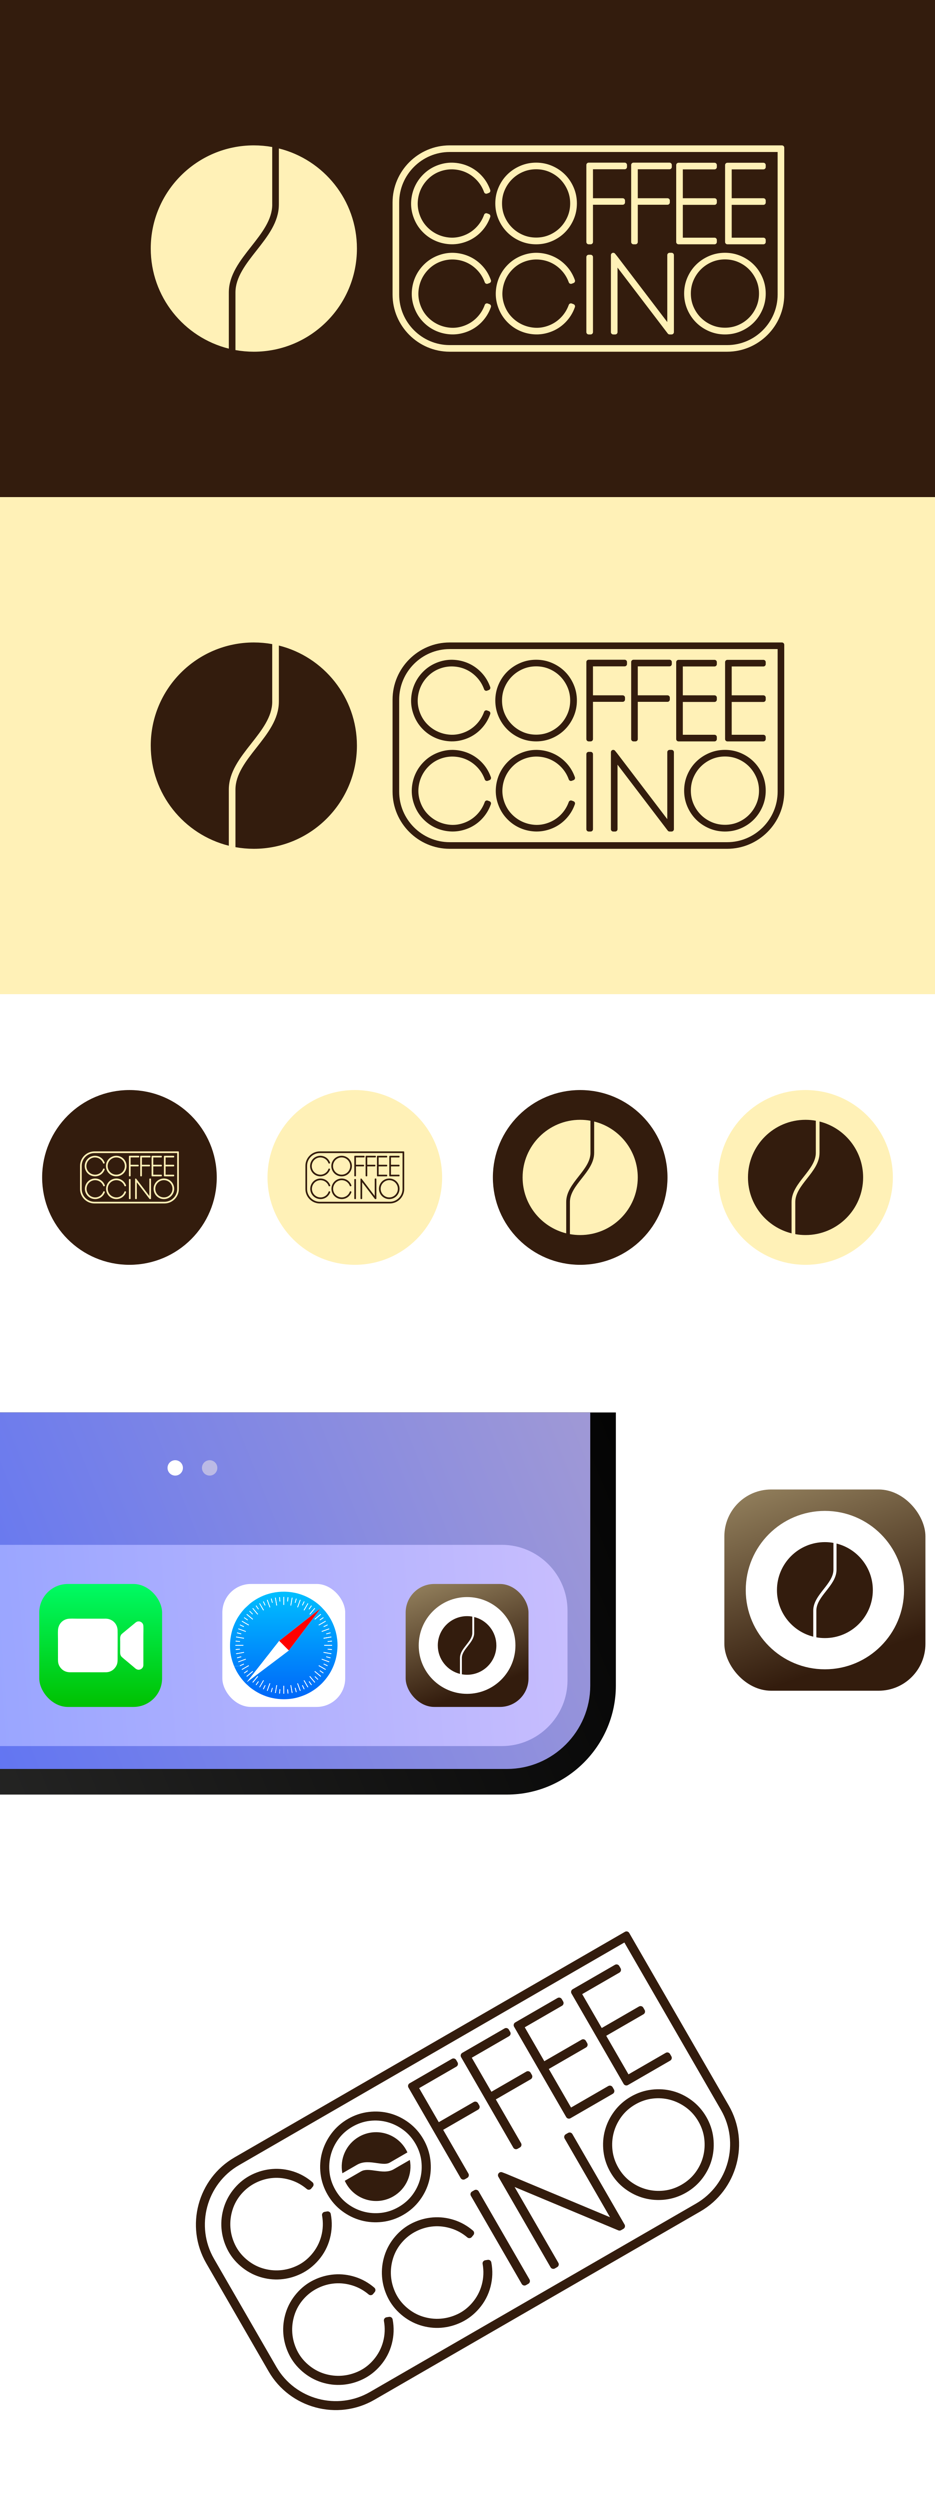 <?xml version="1.0" encoding="UTF-8"?> <!-- Creator: CorelDRAW --> <svg xmlns="http://www.w3.org/2000/svg" xmlns:xlink="http://www.w3.org/1999/xlink" xmlns:xodm="http://www.corel.com/coreldraw/odm/2003" xml:space="preserve" width="605.367mm" height="1617.41mm" version="1.1" style="shape-rendering:geometricPrecision; text-rendering:geometricPrecision; image-rendering:optimizeQuality; fill-rule:evenodd; clip-rule:evenodd" viewBox="0 0 80048.49 213872.61"><rect x="0" y="0" width="80048.49" height="213872.61" fill="#333333" stroke="none"/> <defs> <style type="text/css"> <![CDATA[ .fil2 {fill:#331C0D} .fil7 {fill:#BBBAE5} .fil11 {fill:red} .fil1 {fill:#FFF1B7} .fil9 {fill:white} .fil0 {fill:white} .fil10 {fill:url(#id0)} .fil4 {fill:url(#id1)} .fil5 {fill:url(#id2)} .fil3 {fill:url(#id3)} .fil8 {fill:url(#id4)} .fil6 {fill:url(#id5)} .fil12 {fill:url(#id6)} ]]> </style> <linearGradient id="id0" gradientUnits="userSpaceOnUse" x1="24591.73" y1="136165.91" x2="24592.07" y2="145154.94"> <stop offset="0" style="stop-opacity:1; stop-color:#00BFFF"></stop> <stop offset="1" style="stop-opacity:1; stop-color:#0068F9"></stop> </linearGradient> <linearGradient id="id1" gradientUnits="userSpaceOnUse" x1="53173.86" y1="107841.85" x2="-19358.68" y2="136916.22"> <stop offset="0" style="stop-opacity:1; stop-color:#A79DD2"></stop> <stop offset="1" style="stop-opacity:1; stop-color:#556EF8"></stop> </linearGradient> <linearGradient id="id2" gradientUnits="userSpaceOnUse" x1="-15636.45" y1="141458.2" x2="48417.25" y2="136402.14"> <stop offset="0" style="stop-opacity:1; stop-color:#8C9EFF"></stop> <stop offset="1" style="stop-opacity:1; stop-color:#C7BDFE"></stop> </linearGradient> <linearGradient id="id3" gradientUnits="userSpaceOnUse" x1="55174.04" y1="107867.59" x2="-21303.03" y2="139554.46"> <stop offset="0" style="stop-opacity:1; stop-color:black"></stop> <stop offset="1" style="stop-opacity:1; stop-color:#2B2B2A"></stop> </linearGradient> <linearGradient id="id4" gradientUnits="userSpaceOnUse" x1="9824.49" y1="146016.13" x2="9824.84" y2="135498.2"> <stop offset="0" style="stop-opacity:1; stop-color:#00C100"></stop> <stop offset="1" style="stop-opacity:1; stop-color:#00FB64"></stop> </linearGradient> <linearGradient id="id5" gradientUnits="userSpaceOnUse" x1="39988.2" y1="144896.64" x2="32618.77" y2="124090.07"> <stop offset="0" style="stop-opacity:1; stop-color:#331C0D"></stop> <stop offset="1" style="stop-opacity:1; stop-color:#FFF1B7"></stop> </linearGradient> <linearGradient id="id6" gradientUnits="userSpaceOnUse" xlink:href="#id5" x1="70621.87" y1="142797.61" x2="58560.36" y2="108743.64"> </linearGradient> </defs> <g id="Слой_x0020_1">  <rect class="fil0" y="48674.95" width="80048.49" height="165197.61"></rect> <rect class="fil1" y="42522.6" width="80048.49" height="42522.61"></rect> <rect class="fil2" y="-0.01" width="80048.49" height="42522.61"></rect> <path class="fil1" d="M21731.83 12435.73c-4874.26,0 -8825.58,3951.31 -8825.58,8825.58 0,4135.3 2844.27,7605.77 6683.11,8563.15l0 -4803.6c0,-1495.7 959.63,-2715.39 1919.25,-3935.01 899.09,-1142.7 1798.2,-2285.47 1798.2,-3584.08l-1.11 0 0 -4925.96c-510.66,-92.09 -1036.67,-140.07 -1573.87,-140.07zm-1573.87 17511.08c510.72,91.93 1036.67,140.07 1573.87,140.07 4874.26,0 8825.58,-3951.31 8825.58,-8825.58 0,-4135.3 -2844.27,-7605.77 -6683.11,-8563.15l0 4803.61 -1.11 0c0.01,1497.12 -959.07,2716.1 -1918.14,3935.02 -898.54,1142 -1797.09,2284.03 -1797.09,3584.07l0 4925.95z"></path> <path class="fil1" d="M38495.57 12435.73l28448.32 0c109.25,0 198.35,89.1 198.35,198.35l0 12565.87c0,2688.2 -2198.73,4886.93 -4886.93,4886.93l-23759.74 0c-2688.2,0 -4886.93,-2198.73 -4886.93,-4886.93l0 -7877.29c0,-2688.2 2198.73,-4886.93 4886.93,-4886.93zm28080.3 566.37l-28080.3 0c-2375.58,0 -4320.56,1944.98 -4320.56,4320.56l0 7877.29c0,2375.58 1944.98,4320.56 4320.56,4320.56l23759.74 0c2375.58,0 4320.56,-1944.98 4320.56,-4320.56l0 -12197.85zm-28857.09 1645.5c-372.21,128.85 -706.5,326.62 -995.23,594.3 -277.67,257.43 -503.37,556.5 -667.89,897.51 -164.84,341.67 -258.35,705.42 -287.23,1083.65 -30,393.1 27.42,777.36 158.89,1148.87 131.36,371.24 326.85,707.54 594.75,996.51 258.38,278.69 558.86,503.67 901.62,667.6 342.52,163.81 705.68,258.39 1084.36,287.52 391.47,30.12 774.31,-28.39 1144.2,-158.94 416.71,-147.07 782.15,-375.99 1094.63,-688.48 315.48,-315.48 546.82,-685.66 698.39,-1105.4 18.7,-51.78 53.4,-89.61 103.37,-112.7 49.98,-23.09 101.29,-24.99 152.83,-5.66l150.82 56.56c100.65,37.74 152.98,149.12 117.75,250.68 -173.12,499.39 -447.41,938.83 -819.48,1314.23 -372.5,375.83 -810.86,651.87 -1310.68,825.43 -446.14,154.91 -908.88,223.71 -1380.24,189.55 -450.78,-32.66 -884.62,-144.13 -1292.11,-339.46 -407.7,-195.42 -764.76,-465.16 -1069.45,-799.34 -315.81,-346.37 -549.06,-747.44 -705.04,-1189.37 -156.44,-443.27 -223.85,-902.9 -189.88,-1371.76 32.66,-450.78 144.13,-884.62 339.46,-1292.11 195.69,-408.24 465.6,-766.62 798.56,-1073.45 345.77,-318.66 746.72,-553.96 1190.15,-710.47 443.27,-156.44 902.9,-223.85 1371.76,-189.88 450.78,32.67 884.62,144.13 1292.11,339.46 407.7,195.42 764.79,465.16 1069.46,799.34 315.8,346.35 549.05,747.44 705.03,1189.36 35.9,101.73 -16.37,213.83 -117.38,251.73l-150.82 56.57c-51.6,19.35 -102.97,17.43 -152.97,-5.71 -50.01,-23.15 -84.72,-61.06 -103.35,-112.93 -132.97,-370 -330.01,-703.8 -595.78,-993.45 -256.46,-279.51 -555.11,-507 -896.81,-671.85 -341.13,-164.59 -704.28,-256.45 -1082.14,-282.41 -393.19,-27.01 -778.94,25.48 -1151.66,154.51zm8183.2 -734.56c470.8,0 927.35,89.31 1360.29,275.33 414.78,178.23 788.92,424.9 1108.28,744.25 319.34,319.35 566,693.5 744.24,1108.27 186.02,432.94 275.33,889.49 275.33,1360.29 0,470.81 -89.31,927.37 -275.33,1360.3 -178.58,415.58 -425.07,790.41 -743.5,1112.24 -318.72,322.1 -692.76,570.84 -1109.03,749.71 -432.94,186.02 -889.49,275.33 -1360.29,275.33 -470.8,0 -927.37,-89.31 -1360.3,-275.33 -417.04,-179.2 -792.01,-428.01 -1112.98,-748.96 -320.98,-320.97 -569.77,-695.93 -748.97,-1112.99 -186.02,-432.94 -275.33,-889.51 -275.33,-1360.3 0,-470.8 89.31,-927.35 275.33,-1360.29 178.86,-416.25 427.61,-790.29 749.71,-1109.01 321.82,-318.43 696.66,-564.93 1112.24,-743.51 432.94,-186.02 889.49,-275.33 1360.3,-275.33zm4864.41 566.37l0 2478.35 2544.71 0c109.25,0 198.35,89.1 198.35,198.35l0 160.25c0,109.25 -89.1,198.35 -198.35,198.35l-2544.71 0 0 3185.72c0,109.25 -89.1,198.35 -198.35,198.35l-169.68 0c-109.25,0 -198.35,-89.1 -198.35,-198.35l0 -6589.04c0,-109.25 89.1,-198.35 198.35,-198.35l3082.42 0c109.25,0 198.35,89.1 198.35,198.35l0 169.68c0,109.25 -89.1,198.35 -198.35,198.35l-2714.39 0zm3836.52 0l0 2478.35 2544.71 0c109.25,0 198.35,89.1 198.35,198.35l0 160.25c0,109.25 -89.1,198.35 -198.35,198.35l-2544.71 0 0 3185.72c0,109.25 -89.1,198.35 -198.35,198.35l-169.68 0c-109.25,0 -198.35,-89.1 -198.35,-198.35l0 -6589.04c0,-109.25 89.1,-198.35 198.35,-198.35l3082.42 0c109.25,0 198.35,89.1 198.35,198.35l0 169.68c0,109.25 -89.1,198.35 -198.35,198.35l-2714.39 0zm3855.38 9.41l0 2468.93 2714.39 0c109.25,0 198.35,89.1 198.35,198.35l0 169.68c0,109.25 -89.1,198.35 -198.35,198.35l-2714.39 0 0 2808.27 2714.39 0c109.25,0 198.35,89.1 198.35,198.35l0 169.68c0,109.25 -89.1,198.35 -198.35,198.35l-3082.42 0c-109.25,0 -198.35,-89.1 -198.35,-198.35l0 -6579.61c0,-109.25 89.1,-198.35 198.35,-198.35l3082.42 0c109.25,0 198.35,89.1 198.35,198.35l0 169.67c0,109.25 -89.1,198.35 -198.35,198.35l-2714.39 0zm4185.31 0l0 2468.93 2714.39 0c109.25,0 198.35,89.1 198.35,198.35l0 169.68c0,109.25 -89.1,198.35 -198.35,198.35l-2714.39 0 0 2808.27 2714.39 0c109.25,0 198.35,89.1 198.35,198.35l0 169.68c0,109.25 -89.1,198.35 -198.35,198.35l-3082.42 0c-109.25,0 -198.35,-89.1 -198.35,-198.35l0 -6579.61c0,-109.25 89.1,-198.35 198.35,-198.35l3082.42 0c109.25,0 198.35,89.1 198.35,198.35l0 169.67c0,109.25 -89.1,198.35 -198.35,198.35l-2714.39 0zm-24868.26 7869.56c-372.21,128.85 -706.49,326.64 -995.21,594.3 -277.69,257.43 -503.38,556.5 -667.9,897.51 -164.84,341.66 -258.35,705.42 -287.23,1083.65 -30,393.1 27.44,777.36 158.89,1148.87 131.36,371.25 326.85,707.54 594.75,996.51 258.38,278.69 558.85,503.67 901.62,667.6 342.53,163.81 705.68,258.39 1084.36,287.52 391.47,30.12 774.31,-28.39 1144.21,-158.94 416.7,-147.07 782.14,-376 1094.61,-688.48 315.48,-315.48 546.82,-685.66 698.39,-1105.4 18.7,-51.78 53.4,-89.61 103.37,-112.7 49.98,-23.09 101.29,-24.99 152.83,-5.66l150.82 56.56c100.65,37.74 152.97,149.12 117.77,250.68 -173.12,499.39 -447.42,938.84 -819.49,1314.23 -372.51,375.83 -810.86,651.87 -1310.68,825.43 -446.14,154.91 -908.87,223.71 -1380.23,189.55 -450.78,-32.66 -884.64,-144.13 -1292.13,-339.46 -407.7,-195.42 -764.77,-465.16 -1069.45,-799.34 -315.81,-346.37 -549.05,-747.44 -705.03,-1189.37 -156.44,-443.27 -223.87,-902.9 -189.9,-1371.76 32.66,-450.78 144.15,-884.62 339.48,-1292.11 195.69,-408.24 465.6,-766.61 798.55,-1073.45 345.77,-318.66 746.72,-553.96 1190.15,-710.47 443.27,-156.44 902.89,-223.85 1371.76,-189.88 450.79,32.67 884.63,144.13 1292.13,339.46 407.7,195.42 764.77,465.16 1069.45,799.34 315.81,346.35 549.05,747.44 705.03,1189.36 35.9,101.73 -16.37,213.83 -117.38,251.73l-150.82 56.57c-51.6,19.35 -102.97,17.43 -152.97,-5.71 -50.01,-23.15 -84.72,-61.06 -103.35,-112.93 -132.97,-370 -330.01,-703.8 -595.78,-993.45 -256.46,-279.51 -555.11,-507 -896.81,-671.85 -341.13,-164.59 -704.26,-256.45 -1082.13,-282.41 -393.2,-27.01 -778.95,25.48 -1151.67,154.51zm7192.33 0c-372.21,128.85 -706.49,326.64 -995.21,594.3 -277.69,257.43 -503.38,556.5 -667.9,897.51 -164.84,341.66 -258.35,705.42 -287.23,1083.65 -30,393.1 27.44,777.36 158.89,1148.87 131.36,371.25 326.85,707.54 594.75,996.51 258.38,278.69 558.85,503.67 901.62,667.6 342.53,163.81 705.68,258.39 1084.36,287.52 391.47,30.12 774.31,-28.39 1144.21,-158.94 416.7,-147.07 782.14,-376 1094.61,-688.48 315.48,-315.48 546.82,-685.66 698.39,-1105.4 18.7,-51.78 53.4,-89.61 103.37,-112.7 49.98,-23.09 101.29,-24.99 152.83,-5.66l150.82 56.56c100.65,37.74 152.97,149.12 117.77,250.68 -173.12,499.39 -447.42,938.84 -819.49,1314.23 -372.51,375.83 -810.86,651.87 -1310.68,825.43 -446.14,154.91 -908.87,223.71 -1380.23,189.55 -450.78,-32.66 -884.64,-144.13 -1292.13,-339.46 -407.7,-195.42 -764.77,-465.16 -1069.45,-799.34 -315.81,-346.37 -549.05,-747.44 -705.03,-1189.37 -156.44,-443.27 -223.87,-902.9 -189.9,-1371.76 32.66,-450.78 144.15,-884.62 339.48,-1292.11 195.69,-408.24 465.6,-766.61 798.55,-1073.45 345.77,-318.66 746.72,-553.96 1190.15,-710.47 443.27,-156.44 902.89,-223.85 1371.76,-189.88 450.79,32.67 884.63,144.13 1292.13,339.46 407.7,195.42 764.77,465.16 1069.45,799.34 315.81,346.35 549.05,747.44 705.03,1189.36 35.9,101.73 -16.37,213.83 -117.38,251.73l-150.82 56.57c-51.6,19.35 -102.97,17.43 -152.97,-5.71 -50.01,-23.15 -84.72,-61.06 -103.35,-112.93 -132.97,-370 -330.01,-703.8 -595.78,-993.45 -256.46,-279.51 -555.11,-507 -896.81,-671.85 -341.13,-164.59 -704.26,-256.45 -1082.13,-282.41 -393.2,-27.01 -778.95,25.48 -1151.67,154.51zm5232.34 6052.83l0 -6419.36c0,-109.25 89.1,-198.35 198.35,-198.35l169.68 0c109.25,0 198.35,89.11 198.35,198.35l0 6419.36c0,109.24 -89.11,198.35 -198.35,198.35l-169.68 0c-109.24,0 -198.35,-89.1 -198.35,-198.35zm6928.4 -860.71l0 -5728.33c0,-109.25 89.1,-198.35 198.35,-198.35l169.68 0c109.25,0 198.35,89.1 198.35,198.35l0 6589.04c0,109.25 -89.1,198.35 -198.35,198.35l-169.68 0c-63.95,0 -118.97,-27.24 -157.74,-78.1l-4300.55 -5641.2 0 5520.95c0,109.25 -89.1,198.35 -198.35,198.35l-169.68 0c-109.25,0 -198.35,-89.1 -198.35,-198.35l0 -6589.04c0,-85.4 51.24,-158.1 131.66,-186.8 80.42,-28.71 166.11,-4.89 220.19,61.2l169.68 207.38c1.52,1.85 2.78,3.45 4.23,5.36l4300.55 5641.2zm4939.82 -5926.68c470.8,0 927.35,89.31 1360.29,275.33 414.78,178.23 788.92,424.9 1108.28,744.25 319.34,319.35 566,693.5 744.24,1108.27 186.02,432.94 275.33,889.49 275.33,1360.29 0,470.81 -89.31,927.37 -275.33,1360.3 -178.58,415.58 -425.07,790.41 -743.5,1112.24 -318.72,322.1 -692.76,570.84 -1109.03,749.71 -432.94,186.02 -889.49,275.33 -1360.29,275.33 -470.8,0 -927.37,-89.31 -1360.3,-275.33 -417.04,-179.2 -792.01,-428.01 -1112.98,-748.96 -320.98,-320.97 -569.77,-695.93 -748.97,-1112.99 -186.02,-432.94 -275.33,-889.51 -275.33,-1360.3 0,-470.8 89.31,-927.35 275.33,-1360.29 178.86,-416.25 427.61,-790.29 749.71,-1109.01 321.82,-318.43 696.66,-564.93 1112.24,-743.51 432.94,-186.02 889.49,-275.33 1360.3,-275.33zm-16166.26 -1300.85c393.63,0 775.71,-72.11 1137.14,-228.72 346.8,-150.29 657.15,-358.03 922.88,-626.75 266.23,-269.22 473.04,-581.73 623.6,-929.16 156.61,-361.44 228.73,-743.52 228.73,-1137.15 0,-393.63 -72.12,-775.71 -228.73,-1137.14 -150.56,-347.44 -357.37,-659.94 -623.6,-929.16 -265.73,-268.72 -576.08,-476.46 -922.88,-626.75 -361.43,-156.61 -743.51,-228.72 -1137.14,-228.72 -393.63,0 -775.72,72.11 -1137.15,228.72 -348.26,150.92 -660.06,359.22 -928.37,627.54 -268.34,268.32 -476.63,580.1 -627.54,928.37 -156.61,361.43 -228.72,743.51 -228.72,1137.14 0,393.63 72.11,775.71 228.72,1137.15 150.92,348.27 359.21,660.05 627.54,928.37 268.31,268.32 580.11,476.63 928.37,627.54 361.43,156.61 743.52,228.72 1137.15,228.72zm16166.26 7710.79c393.63,0 775.71,-72.11 1137.14,-228.72 346.8,-150.29 657.15,-358.03 922.88,-626.75 266.23,-269.22 473.04,-581.73 623.6,-929.16 156.61,-361.44 228.73,-743.52 228.73,-1137.15 0,-393.63 -72.12,-775.71 -228.73,-1137.14 -150.56,-347.44 -357.37,-659.94 -623.6,-929.16 -265.73,-268.72 -576.08,-476.46 -922.88,-626.75 -361.43,-156.61 -743.51,-228.72 -1137.14,-228.72 -393.63,0 -775.72,72.11 -1137.15,228.72 -348.26,150.92 -660.06,359.22 -928.37,627.54 -268.34,268.32 -476.63,580.1 -627.54,928.37 -156.61,361.43 -228.72,743.51 -228.72,1137.14 0,393.63 72.11,775.71 228.72,1137.15 150.92,348.27 359.21,660.05 627.54,928.37 268.31,268.32 580.11,476.63 928.37,627.54 361.43,156.61 743.52,228.72 1137.15,228.72z"></path> <path class="fil2" d="M38495.57 54958.34l28448.32 0c109.25,0 198.35,89.1 198.35,198.35l0 12565.87c0,2688.2 -2198.73,4886.93 -4886.93,4886.93l-23759.74 0c-2688.2,0 -4886.93,-2198.73 -4886.93,-4886.93l0 -7877.29c0,-2688.2 2198.73,-4886.93 4886.93,-4886.93zm28080.3 566.37l-28080.3 0c-2375.58,0 -4320.56,1944.98 -4320.56,4320.56l0 7877.29c0,2375.58 1944.98,4320.56 4320.56,4320.56l23759.74 0c2375.58,0 4320.56,-1944.98 4320.56,-4320.56l0 -12197.85zm-28857.09 1645.5c-372.21,128.85 -706.5,326.62 -995.23,594.3 -277.67,257.43 -503.37,556.5 -667.89,897.51 -164.84,341.67 -258.35,705.42 -287.23,1083.65 -30,393.1 27.42,777.36 158.89,1148.87 131.36,371.24 326.85,707.54 594.75,996.51 258.38,278.69 558.86,503.67 901.62,667.6 342.52,163.81 705.68,258.39 1084.36,287.52 391.47,30.12 774.31,-28.39 1144.2,-158.94 416.71,-147.07 782.15,-375.99 1094.63,-688.48 315.48,-315.48 546.82,-685.66 698.39,-1105.4 18.7,-51.78 53.4,-89.61 103.37,-112.7 49.98,-23.09 101.29,-24.99 152.83,-5.66l150.82 56.56c100.65,37.74 152.98,149.12 117.75,250.68 -173.12,499.39 -447.41,938.83 -819.48,1314.23 -372.5,375.83 -810.86,651.87 -1310.68,825.43 -446.14,154.91 -908.88,223.71 -1380.24,189.55 -450.78,-32.66 -884.62,-144.13 -1292.11,-339.46 -407.7,-195.42 -764.76,-465.16 -1069.45,-799.34 -315.81,-346.37 -549.06,-747.44 -705.04,-1189.37 -156.44,-443.27 -223.85,-902.9 -189.88,-1371.76 32.66,-450.78 144.13,-884.62 339.46,-1292.11 195.69,-408.24 465.6,-766.62 798.56,-1073.45 345.77,-318.66 746.72,-553.96 1190.15,-710.47 443.27,-156.44 902.9,-223.85 1371.76,-189.88 450.78,32.67 884.62,144.13 1292.11,339.46 407.7,195.42 764.79,465.16 1069.46,799.34 315.8,346.35 549.05,747.44 705.03,1189.36 35.9,101.73 -16.37,213.83 -117.38,251.73l-150.82 56.57c-51.6,19.35 -102.97,17.43 -152.97,-5.71 -50.01,-23.15 -84.72,-61.06 -103.35,-112.93 -132.97,-370 -330.01,-703.8 -595.78,-993.45 -256.46,-279.51 -555.11,-507 -896.81,-671.85 -341.13,-164.59 -704.28,-256.45 -1082.14,-282.41 -393.19,-27.01 -778.94,25.48 -1151.66,154.51zm8183.2 -734.56c470.8,0 927.35,89.31 1360.29,275.33 414.78,178.23 788.92,424.9 1108.28,744.25 319.34,319.35 566,693.5 744.24,1108.27 186.02,432.94 275.33,889.49 275.33,1360.29 0,470.81 -89.31,927.37 -275.33,1360.3 -178.58,415.58 -425.07,790.41 -743.5,1112.24 -318.72,322.1 -692.76,570.84 -1109.03,749.71 -432.94,186.02 -889.49,275.33 -1360.29,275.33 -470.8,0 -927.37,-89.31 -1360.3,-275.33 -417.04,-179.2 -792.01,-428.01 -1112.98,-748.96 -320.98,-320.97 -569.77,-695.93 -748.97,-1112.99 -186.02,-432.94 -275.33,-889.51 -275.33,-1360.3 0,-470.8 89.31,-927.35 275.33,-1360.29 178.86,-416.25 427.61,-790.29 749.71,-1109.01 321.82,-318.43 696.66,-564.93 1112.24,-743.51 432.94,-186.02 889.49,-275.33 1360.3,-275.33zm4864.41 566.37l0 2478.35 2544.71 0c109.25,0 198.35,89.1 198.35,198.35l0 160.25c0,109.25 -89.1,198.35 -198.35,198.35l-2544.71 0 0 3185.72c0,109.25 -89.1,198.35 -198.35,198.35l-169.68 0c-109.25,0 -198.35,-89.1 -198.35,-198.35l0 -6589.04c0,-109.25 89.1,-198.35 198.35,-198.35l3082.42 0c109.25,0 198.35,89.1 198.35,198.35l0 169.68c0,109.25 -89.1,198.35 -198.35,198.35l-2714.39 0zm3836.52 0l0 2478.35 2544.71 0c109.25,0 198.35,89.1 198.35,198.35l0 160.25c0,109.25 -89.1,198.35 -198.35,198.35l-2544.71 0 0 3185.72c0,109.25 -89.1,198.35 -198.35,198.35l-169.68 0c-109.25,0 -198.35,-89.1 -198.35,-198.35l0 -6589.04c0,-109.25 89.1,-198.35 198.35,-198.35l3082.42 0c109.25,0 198.35,89.1 198.35,198.35l0 169.68c0,109.25 -89.1,198.35 -198.35,198.35l-2714.39 0zm3855.38 9.41l0 2468.93 2714.39 0c109.25,0 198.35,89.1 198.35,198.35l0 169.68c0,109.25 -89.1,198.35 -198.35,198.35l-2714.39 0 0 2808.27 2714.39 0c109.25,0 198.35,89.1 198.35,198.35l0 169.68c0,109.25 -89.1,198.35 -198.35,198.35l-3082.42 0c-109.25,0 -198.35,-89.1 -198.35,-198.35l0 -6579.61c0,-109.25 89.1,-198.35 198.35,-198.35l3082.42 0c109.25,0 198.35,89.1 198.35,198.35l0 169.67c0,109.25 -89.1,198.35 -198.35,198.35l-2714.39 0zm4185.31 0l0 2468.93 2714.39 0c109.25,0 198.35,89.1 198.35,198.35l0 169.68c0,109.25 -89.1,198.35 -198.35,198.35l-2714.39 0 0 2808.27 2714.39 0c109.25,0 198.35,89.1 198.35,198.35l0 169.68c0,109.25 -89.1,198.35 -198.35,198.35l-3082.42 0c-109.25,0 -198.35,-89.1 -198.35,-198.35l0 -6579.61c0,-109.25 89.1,-198.35 198.35,-198.35l3082.42 0c109.25,0 198.35,89.1 198.35,198.35l0 169.67c0,109.25 -89.1,198.35 -198.35,198.35l-2714.39 0zm-24868.26 7869.56c-372.21,128.85 -706.49,326.64 -995.21,594.3 -277.69,257.43 -503.38,556.5 -667.9,897.51 -164.84,341.66 -258.35,705.42 -287.23,1083.65 -30,393.1 27.44,777.36 158.89,1148.87 131.36,371.25 326.85,707.54 594.75,996.51 258.38,278.69 558.85,503.67 901.62,667.6 342.53,163.81 705.68,258.39 1084.36,287.52 391.47,30.12 774.31,-28.39 1144.21,-158.94 416.7,-147.07 782.14,-376 1094.61,-688.48 315.48,-315.48 546.82,-685.66 698.39,-1105.4 18.7,-51.78 53.4,-89.61 103.37,-112.7 49.98,-23.09 101.29,-24.99 152.83,-5.66l150.82 56.56c100.65,37.74 152.97,149.12 117.77,250.68 -173.12,499.39 -447.42,938.84 -819.49,1314.23 -372.51,375.83 -810.86,651.87 -1310.68,825.43 -446.14,154.91 -908.87,223.71 -1380.23,189.55 -450.78,-32.66 -884.64,-144.13 -1292.13,-339.46 -407.7,-195.42 -764.77,-465.16 -1069.45,-799.34 -315.81,-346.37 -549.05,-747.44 -705.03,-1189.37 -156.44,-443.27 -223.87,-902.9 -189.9,-1371.76 32.66,-450.78 144.15,-884.62 339.48,-1292.11 195.69,-408.24 465.6,-766.61 798.55,-1073.45 345.77,-318.66 746.72,-553.96 1190.15,-710.47 443.27,-156.44 902.89,-223.85 1371.76,-189.88 450.79,32.67 884.63,144.13 1292.13,339.46 407.7,195.42 764.77,465.16 1069.45,799.34 315.81,346.35 549.05,747.44 705.03,1189.36 35.9,101.73 -16.37,213.83 -117.38,251.73l-150.82 56.57c-51.6,19.35 -102.97,17.43 -152.97,-5.71 -50.01,-23.15 -84.72,-61.06 -103.35,-112.93 -132.97,-370 -330.01,-703.8 -595.78,-993.45 -256.46,-279.51 -555.11,-507 -896.81,-671.85 -341.13,-164.59 -704.26,-256.45 -1082.13,-282.41 -393.2,-27.01 -778.95,25.48 -1151.67,154.51zm7192.33 0c-372.21,128.85 -706.49,326.64 -995.21,594.3 -277.69,257.43 -503.38,556.5 -667.9,897.51 -164.84,341.66 -258.35,705.42 -287.23,1083.65 -30,393.1 27.44,777.36 158.89,1148.87 131.36,371.25 326.85,707.54 594.75,996.51 258.38,278.69 558.85,503.67 901.62,667.6 342.53,163.81 705.68,258.39 1084.36,287.52 391.47,30.12 774.31,-28.39 1144.21,-158.94 416.7,-147.07 782.14,-376 1094.61,-688.48 315.48,-315.48 546.82,-685.66 698.39,-1105.4 18.7,-51.78 53.4,-89.61 103.37,-112.7 49.98,-23.09 101.29,-24.99 152.83,-5.66l150.82 56.56c100.65,37.74 152.97,149.12 117.77,250.68 -173.12,499.39 -447.42,938.84 -819.49,1314.23 -372.51,375.83 -810.86,651.87 -1310.68,825.43 -446.14,154.91 -908.87,223.71 -1380.23,189.55 -450.78,-32.66 -884.64,-144.13 -1292.13,-339.46 -407.7,-195.42 -764.77,-465.16 -1069.45,-799.34 -315.81,-346.37 -549.05,-747.44 -705.03,-1189.37 -156.44,-443.27 -223.87,-902.9 -189.9,-1371.76 32.66,-450.78 144.15,-884.62 339.48,-1292.11 195.69,-408.24 465.6,-766.61 798.55,-1073.45 345.77,-318.66 746.72,-553.96 1190.15,-710.47 443.27,-156.44 902.89,-223.85 1371.76,-189.88 450.79,32.67 884.63,144.13 1292.13,339.46 407.7,195.42 764.77,465.16 1069.45,799.34 315.81,346.35 549.05,747.44 705.03,1189.36 35.9,101.73 -16.37,213.83 -117.38,251.73l-150.82 56.57c-51.6,19.35 -102.97,17.43 -152.97,-5.71 -50.01,-23.15 -84.72,-61.06 -103.35,-112.93 -132.97,-370 -330.01,-703.8 -595.78,-993.45 -256.46,-279.51 -555.11,-507 -896.81,-671.85 -341.13,-164.59 -704.26,-256.45 -1082.13,-282.41 -393.2,-27.01 -778.95,25.48 -1151.67,154.51zm5232.34 6052.83l0 -6419.36c0,-109.25 89.1,-198.35 198.35,-198.35l169.68 0c109.25,0 198.35,89.11 198.35,198.35l0 6419.36c0,109.24 -89.11,198.35 -198.35,198.35l-169.68 0c-109.24,0 -198.35,-89.1 -198.35,-198.35zm6928.4 -860.71l0 -5728.33c0,-109.25 89.1,-198.35 198.35,-198.35l169.68 0c109.25,0 198.35,89.1 198.35,198.35l0 6589.04c0,109.25 -89.1,198.35 -198.35,198.35l-169.68 0c-63.95,0 -118.97,-27.24 -157.74,-78.1l-4300.55 -5641.2 0 5520.95c0,109.25 -89.1,198.35 -198.35,198.35l-169.68 0c-109.25,0 -198.35,-89.1 -198.35,-198.35l0 -6589.04c0,-85.4 51.24,-158.1 131.66,-186.8 80.42,-28.71 166.11,-4.89 220.19,61.2l169.68 207.38c1.52,1.85 2.78,3.45 4.23,5.36l4300.55 5641.2zm4939.82 -5926.68c470.8,0 927.35,89.31 1360.29,275.33 414.78,178.23 788.92,424.9 1108.28,744.25 319.34,319.35 566,693.5 744.24,1108.27 186.02,432.94 275.33,889.49 275.33,1360.29 0,470.81 -89.31,927.37 -275.33,1360.3 -178.58,415.58 -425.07,790.41 -743.5,1112.24 -318.72,322.1 -692.76,570.84 -1109.03,749.71 -432.94,186.02 -889.49,275.33 -1360.29,275.33 -470.8,0 -927.37,-89.31 -1360.3,-275.33 -417.04,-179.2 -792.01,-428.01 -1112.98,-748.96 -320.98,-320.97 -569.77,-695.93 -748.97,-1112.99 -186.02,-432.94 -275.33,-889.51 -275.33,-1360.3 0,-470.8 89.31,-927.35 275.33,-1360.29 178.86,-416.25 427.61,-790.29 749.71,-1109.01 321.82,-318.43 696.66,-564.93 1112.24,-743.51 432.94,-186.02 889.49,-275.33 1360.3,-275.33zm-16166.26 -1300.85c393.63,0 775.71,-72.11 1137.14,-228.72 346.8,-150.29 657.15,-358.03 922.88,-626.75 266.23,-269.22 473.04,-581.73 623.6,-929.16 156.61,-361.44 228.73,-743.52 228.73,-1137.15 0,-393.63 -72.12,-775.71 -228.73,-1137.14 -150.56,-347.44 -357.37,-659.94 -623.6,-929.16 -265.73,-268.72 -576.08,-476.46 -922.88,-626.75 -361.43,-156.61 -743.51,-228.72 -1137.14,-228.72 -393.63,0 -775.72,72.11 -1137.15,228.72 -348.26,150.92 -660.06,359.22 -928.37,627.54 -268.34,268.32 -476.63,580.1 -627.54,928.37 -156.61,361.43 -228.72,743.51 -228.72,1137.14 0,393.63 72.11,775.71 228.72,1137.15 150.92,348.27 359.21,660.05 627.54,928.37 268.31,268.32 580.11,476.63 928.37,627.54 361.43,156.61 743.52,228.72 1137.15,228.72zm16166.26 7710.79c393.63,0 775.71,-72.11 1137.14,-228.72 346.8,-150.29 657.15,-358.03 922.88,-626.75 266.23,-269.22 473.04,-581.73 623.6,-929.16 156.61,-361.44 228.73,-743.52 228.73,-1137.15 0,-393.63 -72.12,-775.71 -228.73,-1137.14 -150.56,-347.44 -357.37,-659.94 -623.6,-929.16 -265.73,-268.72 -576.08,-476.46 -922.88,-626.75 -361.43,-156.61 -743.51,-228.72 -1137.14,-228.72 -393.63,0 -775.72,72.11 -1137.15,228.72 -348.26,150.92 -660.06,359.22 -928.37,627.54 -268.34,268.32 -476.63,580.1 -627.54,928.37 -156.61,361.43 -228.72,743.51 -228.72,1137.14 0,393.63 72.11,775.71 228.72,1137.15 150.92,348.27 359.21,660.05 627.54,928.37 268.31,268.32 580.11,476.63 928.37,627.54 361.43,156.61 743.52,228.72 1137.15,228.72z"></path> <path class="fil2" d="M21731.83 54958.34c-4874.26,0 -8825.58,3951.31 -8825.58,8825.58 0,4135.3 2844.27,7605.77 6683.11,8563.15l0 -4803.6c0,-1495.7 959.63,-2715.39 1919.25,-3935.01 899.09,-1142.7 1798.2,-2285.47 1798.2,-3584.08l-1.11 0 0 -4925.96c-510.66,-92.09 -1036.67,-140.07 -1573.87,-140.07zm-1573.87 17511.08c510.72,91.93 1036.67,140.07 1573.87,140.07 4874.26,0 8825.58,-3951.31 8825.58,-8825.58 0,-4135.3 -2844.27,-7605.77 -6683.11,-8563.15l0 4803.61 -1.11 0c0.01,1497.12 -959.07,2716.1 -1918.14,3935.02 -898.54,1142 -1797.09,2284.03 -1797.09,3584.07l0 4925.95z"></path> <circle class="fil2" cx="11082.55" cy="100721.03" r="7475.83"></circle> <path class="fil1" d="M8086.03 98494.91l7175.66 0c27.56,0 50.02,22.47 50.02,50.02l0 3169.56c0,678.06 -554.59,1232.65 -1232.65,1232.65l-5993.03 0c-678.06,0 -1232.66,-554.59 -1232.66,-1232.65l0 -1986.94c0,-678.06 554.61,-1232.65 1232.66,-1232.65zm7082.83 142.86l-7082.83 0c-599.21,0 -1089.8,490.59 -1089.8,1089.79l0 1986.94c0,599.19 490.59,1089.79 1089.8,1089.79l5993.03 0c599.21,0 1089.8,-490.59 1089.8,-1089.79l0 -3076.72zm-7278.77 415.05c-93.88,32.5 -178.2,82.38 -251.03,149.9 -70.04,64.94 -126.97,140.38 -168.46,226.39 -41.57,86.18 -65.16,177.93 -72.45,273.34 -7.56,99.15 6.92,196.07 40.08,289.77 33.12,93.65 82.43,178.47 150.02,251.36 65.16,70.29 140.96,127.05 227.41,168.4 86.4,41.31 178,65.18 273.52,72.52 98.74,7.6 195.31,-7.15 288.61,-40.09 105.11,-37.09 197.28,-94.84 276.1,-173.65 79.58,-79.58 137.93,-172.96 176.16,-278.82 4.72,-13.06 13.47,-22.61 26.08,-28.43 12.6,-5.82 25.55,-6.31 38.55,-1.43l38.04 14.27c25.39,9.52 38.59,37.61 29.7,63.23 -43.66,125.96 -112.85,236.8 -206.69,331.49 -93.96,94.8 -204.54,164.43 -330.61,208.2 -112.53,39.07 -229.25,56.44 -348.15,47.81 -113.69,-8.24 -223.13,-36.35 -325.91,-85.62 -102.84,-49.3 -192.9,-117.33 -269.75,-201.63 -79.66,-87.37 -138.49,-188.52 -177.84,-299.99 -39.46,-111.81 -56.46,-227.76 -47.89,-346.01 8.24,-113.71 36.35,-223.13 85.62,-325.91 49.36,-102.98 117.45,-193.38 201.43,-270.77 87.22,-80.37 188.35,-139.73 300.21,-179.2 111.8,-39.46 227.74,-56.46 346,-47.89 113.71,8.24 223.13,36.35 325.92,85.62 102.82,49.3 192.9,117.33 269.75,201.63 79.66,87.37 138.49,188.52 177.82,299.99 9.06,25.65 -4.13,53.94 -29.61,63.5l-38.04 14.27c-13.01,4.88 -25.97,4.39 -38.57,-1.44 -12.61,-5.84 -21.38,-15.4 -26.08,-28.48 -33.53,-93.33 -83.24,-177.52 -150.28,-250.59 -64.69,-70.49 -140.01,-127.88 -226.2,-169.45 -86.06,-41.52 -177.65,-64.69 -272.97,-71.23 -99.17,-6.82 -196.47,6.43 -290.49,38.97zm2064.09 -185.28c118.74,0 233.9,22.53 343.11,69.45 104.62,44.96 199,107.17 279.55,187.73 80.54,80.56 142.76,174.93 187.72,279.54 46.92,109.21 69.45,224.37 69.45,343.11 0,118.76 -22.53,233.92 -69.45,343.13 -45.04,104.82 -107.21,199.37 -187.53,280.54 -80.4,81.24 -174.74,143.99 -279.74,189.1 -109.21,46.92 -224.37,69.45 -343.11,69.45 -118.76,0 -233.92,-22.53 -343.11,-69.45 -105.2,-45.21 -199.78,-107.97 -280.74,-188.92 -80.95,-80.95 -143.71,-175.54 -188.92,-280.73 -46.92,-109.21 -69.45,-224.37 -69.45,-343.13 0,-118.74 22.53,-233.9 69.45,-343.11 45.12,-104.99 107.86,-199.34 189.1,-279.72 81.18,-80.32 175.72,-142.49 280.56,-187.54 109.2,-46.92 224.36,-69.45 343.11,-69.45zm1226.98 142.86l0 625.12 641.86 0c27.56,0 50.02,22.47 50.02,50.02l0 40.42c0,27.56 -22.47,50.04 -50.02,50.04l-641.86 0 0 803.54c0,27.56 -22.48,50.04 -50.04,50.04l-42.8 0c-27.54,0 -50.02,-22.48 -50.02,-50.04l0 -1661.98c0,-27.56 22.48,-50.04 50.02,-50.04l777.49 0c27.56,0 50.04,22.48 50.04,50.04l0 42.79c0,27.56 -22.48,50.04 -50.04,50.04l-684.65 0zm967.7 0l0 625.12 641.86 0c27.56,0 50.04,22.47 50.04,50.02l0 40.42c0,27.56 -22.48,50.04 -50.04,50.04l-641.86 0 0 803.54c0,27.56 -22.47,50.04 -50.02,50.04l-42.8 0c-27.56,0 -50.02,-22.48 -50.02,-50.04l0 -1661.98c0,-27.56 22.47,-50.04 50.02,-50.04l777.49 0c27.56,0 50.04,22.48 50.04,50.04l0 42.79c0,27.56 -22.48,50.04 -50.04,50.04l-684.67 0zm972.47 2.37l0 622.76 684.65 0c27.56,0 50.04,22.47 50.04,50.02l0 42.8c0,27.56 -22.48,50.04 -50.04,50.04l-684.65 0 0 708.34 684.65 0c27.56,0 50.04,22.48 50.04,50.04l0 42.79c0,27.56 -22.48,50.04 -50.04,50.04l-777.49 0c-27.54,0 -50.02,-22.48 -50.02,-50.04l0 -1659.61c0,-27.56 22.48,-50.02 50.02,-50.02l777.49 0c27.56,0 50.04,22.47 50.04,50.02l0 42.8c0,27.56 -22.48,50.02 -50.04,50.02l-684.65 0zm1055.68 0l0 622.76 684.65 0c27.56,0 50.04,22.47 50.04,50.02l0 42.8c0,27.56 -22.48,50.04 -50.04,50.04l-684.65 0 0 708.34 684.65 0c27.56,0 50.04,22.48 50.04,50.04l0 42.79c0,27.56 -22.48,50.04 -50.04,50.04l-777.49 0c-27.56,0 -50.02,-22.48 -50.02,-50.04l0 -1659.61c0,-27.56 22.47,-50.02 50.02,-50.02l777.49 0c27.56,0 50.04,22.47 50.04,50.02l0 42.8c0,27.56 -22.48,50.02 -50.04,50.02l-684.65 0zm-6272.65 1984.98c-93.88,32.5 -178.2,82.39 -251.03,149.91 -70.04,64.93 -126.97,140.36 -168.46,226.38 -41.59,86.18 -65.16,177.93 -72.45,273.34 -7.58,99.15 6.92,196.07 40.08,289.79 33.12,93.63 82.43,178.46 150.02,251.35 65.16,70.29 140.96,127.05 227.41,168.4 86.4,41.32 178,65.18 273.52,72.52 98.74,7.6 195.31,-7.15 288.61,-40.08 105.11,-37.1 197.28,-94.85 276.1,-173.66 79.58,-79.58 137.93,-172.95 176.16,-278.82 4.72,-13.06 13.46,-22.6 26.08,-28.43 12.6,-5.82 25.55,-6.31 38.55,-1.43l38.04 14.27c25.39,9.52 38.59,37.61 29.7,63.23 -43.66,125.96 -112.85,236.81 -206.7,331.49 -93.95,94.8 -204.52,164.43 -330.59,208.2 -112.53,39.07 -229.25,56.44 -348.14,47.81 -113.71,-8.24 -223.14,-36.35 -325.92,-85.62 -102.84,-49.3 -192.9,-117.33 -269.75,-201.63 -79.66,-87.37 -138.49,-188.52 -177.84,-299.99 -39.46,-111.81 -56.46,-227.74 -47.89,-346.01 8.24,-113.71 36.36,-223.13 85.63,-325.91 49.35,-102.97 117.43,-193.38 201.41,-270.77 87.22,-80.37 188.35,-139.73 300.19,-179.2 111.81,-39.46 227.74,-56.46 346.01,-47.89 113.71,8.24 223.13,36.35 325.92,85.62 102.84,49.3 192.9,117.33 269.75,201.63 79.66,87.37 138.49,188.52 177.82,299.99 9.06,25.67 -4.13,53.94 -29.61,63.5l-38.04 14.27c-13.01,4.88 -25.97,4.39 -38.59,-1.44 -12.61,-5.84 -21.37,-15.4 -26.06,-28.48 -33.55,-93.33 -83.24,-177.52 -150.28,-250.58 -64.69,-70.51 -140.02,-127.89 -226.21,-169.47 -86.04,-41.52 -177.64,-64.69 -272.95,-71.23 -99.17,-6.82 -196.47,6.43 -290.49,38.97zm1814.16 0c-93.88,32.5 -178.21,82.39 -251.03,149.91 -70.04,64.93 -126.97,140.36 -168.48,226.38 -41.57,86.18 -65.16,177.93 -72.45,273.34 -7.56,99.15 6.93,196.07 40.08,289.79 33.14,93.63 82.45,178.46 150.02,251.35 65.18,70.29 140.96,127.05 227.42,168.4 86.4,41.32 178,65.18 273.51,72.52 98.75,7.6 195.31,-7.15 288.61,-40.08 105.11,-37.1 197.29,-94.85 276.1,-173.66 79.58,-79.58 137.93,-172.95 176.16,-278.82 4.72,-13.06 13.47,-22.6 26.08,-28.43 12.61,-5.82 25.55,-6.31 38.56,-1.43l38.03 14.27c25.4,9.52 38.59,37.61 29.71,63.23 -43.66,125.96 -112.86,236.81 -206.7,331.49 -93.96,94.8 -204.52,164.43 -330.61,208.2 -112.53,39.07 -229.24,56.44 -348.14,47.81 -113.71,-8.24 -223.14,-36.35 -325.92,-85.62 -102.82,-49.3 -192.9,-117.33 -269.75,-201.63 -79.66,-87.37 -138.49,-188.52 -177.82,-299.99 -39.46,-111.81 -56.48,-227.74 -47.91,-346.01 8.24,-113.71 36.36,-223.13 85.63,-325.91 49.36,-102.97 117.45,-193.38 201.43,-270.77 87.21,-80.37 188.35,-139.73 300.19,-179.2 111.8,-39.46 227.74,-56.46 346.01,-47.89 113.69,8.24 223.13,36.35 325.91,85.62 102.84,49.3 192.9,117.33 269.75,201.63 79.66,87.37 138.49,188.52 177.84,299.99 9.06,25.67 -4.13,53.94 -29.61,63.5l-38.04 14.27c-13.01,4.88 -25.97,4.39 -38.59,-1.44 -12.61,-5.84 -21.37,-15.4 -26.08,-28.48 -33.53,-93.33 -83.24,-177.52 -150.27,-250.58 -64.69,-70.51 -140.02,-127.89 -226.21,-169.47 -86.04,-41.52 -177.64,-64.69 -272.95,-71.23 -99.17,-6.82 -196.48,6.43 -290.49,38.97zm1319.78 1526.73l0 -1619.19c0,-27.54 22.48,-50.02 50.02,-50.02l42.8 0c27.56,0 50.04,22.48 50.04,50.02l0 1619.19c0,27.56 -22.48,50.04 -50.04,50.04l-42.8 0c-27.54,0 -50.02,-22.48 -50.02,-50.04zm1747.58 -217.1l0 -1444.88c0,-27.56 22.47,-50.04 50.02,-50.04l42.8 0c27.56,0 50.04,22.48 50.04,50.04l0 1661.98c0,27.56 -22.48,50.04 -50.04,50.04l-42.8 0c-16.12,0 -30,-6.88 -39.78,-19.7l-1084.76 -1422.9 0 1392.57c0,27.56 -22.47,50.04 -50.02,50.04l-42.8 0c-27.56,0 -50.02,-22.48 -50.02,-50.04l0 -1661.98c0,-21.54 12.92,-39.88 33.2,-47.13 20.28,-7.23 41.9,-1.23 55.54,15.44l42.8 52.31c0.38,0.46 0.7,0.86 1.07,1.35l1084.75 1422.9zm1245.99 -1494.92c118.76,0 233.92,22.53 343.11,69.45 104.62,44.96 199,107.17 279.55,187.73 80.54,80.56 142.77,174.93 187.73,279.55 46.92,109.2 69.45,224.36 69.45,343.11 0,118.74 -22.53,233.9 -69.45,343.11 -45.05,104.82 -107.23,199.37 -187.54,280.54 -80.38,81.24 -174.73,143.99 -279.74,189.1 -109.2,46.92 -224.36,69.45 -343.11,69.45 -118.74,0 -233.9,-22.53 -343.11,-69.45 -105.19,-45.2 -199.78,-107.95 -280.73,-188.92 -80.97,-80.95 -143.72,-175.54 -188.92,-280.73 -46.92,-109.21 -69.45,-224.37 -69.45,-343.11 0,-118.76 22.53,-233.92 69.45,-343.11 45.12,-104.99 107.86,-199.34 189.1,-279.74 81.18,-80.32 175.72,-142.49 280.54,-187.54 109.21,-46.92 224.36,-69.45 343.11,-69.45zm-4077.69 -328.12c99.28,0 195.66,-18.18 286.82,-57.69 87.47,-37.91 165.75,-90.3 232.78,-158.08 67.16,-67.91 119.33,-146.74 157.3,-234.37 39.5,-91.17 57.69,-187.54 57.69,-286.84 0,-99.28 -18.2,-195.65 -57.69,-286.82 -37.98,-87.63 -90.14,-166.45 -157.3,-234.37 -67.03,-67.78 -145.31,-120.17 -232.78,-158.08 -91.16,-39.51 -187.54,-57.69 -286.82,-57.69 -99.29,0 -195.66,18.18 -286.84,57.69 -87.84,38.06 -166.48,90.6 -234.17,158.28 -67.68,67.69 -120.21,146.33 -158.28,234.17 -39.51,91.17 -57.69,187.54 -57.69,286.82 0,99.29 18.18,195.66 57.69,286.84 38.07,87.84 90.6,166.48 158.28,234.17 67.69,67.68 146.33,120.22 234.17,158.28 91.17,39.51 187.54,57.69 286.84,57.69zm4077.69 1944.93c99.29,0 195.66,-18.18 286.82,-57.69 87.48,-37.9 165.77,-90.3 232.79,-158.08 67.15,-67.9 119.31,-146.74 157.29,-234.37 39.51,-91.17 57.69,-187.54 57.69,-286.82 0,-99.29 -18.18,-195.66 -57.69,-286.84 -37.98,-87.63 -90.14,-166.45 -157.29,-234.37 -67.03,-67.78 -145.31,-120.17 -232.79,-158.08 -91.16,-39.51 -187.53,-57.69 -286.82,-57.69 -99.28,0 -195.66,18.18 -286.82,57.69 -87.84,38.07 -166.49,90.6 -234.17,158.28 -67.69,67.69 -120.22,146.33 -158.29,234.17 -39.5,91.17 -57.69,187.54 -57.69,286.84 0,99.28 18.2,195.65 57.69,286.82 38.07,87.84 90.6,166.49 158.29,234.17 67.68,67.68 146.33,120.22 234.17,158.28 91.16,39.51 187.54,57.69 286.82,57.69z"></path> <circle class="fil1" cx="30377.02" cy="100721.03" r="7475.83"></circle> <path class="fil2" d="M27380.5 98494.91l7175.66 0c27.56,0 50.02,22.47 50.02,50.02l0 3169.56c0,678.06 -554.59,1232.65 -1232.65,1232.65l-5993.03 0c-678.07,0 -1232.66,-554.59 -1232.66,-1232.65l0 -1986.94c0,-678.06 554.59,-1232.65 1232.66,-1232.65zm7082.82 142.86l-7082.82 0c-599.21,0 -1089.8,490.59 -1089.8,1089.79l0 1986.94c0,599.19 490.59,1089.79 1089.8,1089.79l5993.03 0c599.19,0 1089.79,-490.59 1089.79,-1089.79l0 -3076.72zm-7278.76 415.05c-93.88,32.5 -178.21,82.38 -251.03,149.9 -70.04,64.94 -126.97,140.38 -168.46,226.39 -41.59,86.18 -65.16,177.93 -72.45,273.34 -7.58,99.15 6.92,196.07 40.08,289.77 33.12,93.65 82.43,178.47 150.02,251.36 65.16,70.29 140.96,127.05 227.41,168.4 86.4,41.31 178,65.18 273.52,72.52 98.74,7.6 195.31,-7.15 288.61,-40.09 105.1,-37.09 197.28,-94.84 276.1,-173.65 79.58,-79.58 137.92,-172.96 176.16,-278.82 4.72,-13.06 13.46,-22.61 26.08,-28.43 12.6,-5.82 25.55,-6.31 38.55,-1.43l38.04 14.27c25.39,9.52 38.59,37.61 29.7,63.23 -43.66,125.96 -112.85,236.8 -206.7,331.49 -93.95,94.8 -204.52,164.43 -330.59,208.2 -112.53,39.07 -229.25,56.44 -348.15,47.81 -113.69,-8.24 -223.13,-36.35 -325.91,-85.62 -102.84,-49.3 -192.9,-117.33 -269.75,-201.63 -79.66,-87.37 -138.5,-188.52 -177.84,-299.99 -39.46,-111.81 -56.46,-227.76 -47.89,-346.01 8.24,-113.71 36.35,-223.13 85.62,-325.91 49.36,-102.98 117.45,-193.38 201.43,-270.77 87.22,-80.37 188.35,-139.73 300.19,-179.2 111.81,-39.46 227.74,-56.46 346.01,-47.89 113.71,8.24 223.13,36.35 325.91,85.62 102.84,49.3 192.91,117.33 269.77,201.63 79.64,87.37 138.49,188.52 177.82,299.99 9.06,25.65 -4.13,53.94 -29.61,63.5l-38.04 14.27c-13.01,4.88 -25.97,4.39 -38.59,-1.44 -12.61,-5.84 -21.37,-15.4 -26.06,-28.48 -33.55,-93.33 -83.24,-177.52 -150.28,-250.59 -64.69,-70.49 -140.02,-127.88 -226.21,-169.45 -86.04,-41.52 -177.64,-64.69 -272.95,-71.23 -99.17,-6.82 -196.47,6.43 -290.49,38.97zm2064.09 -185.28c118.74,0 233.9,22.53 343.1,69.45 104.63,44.96 199,107.17 279.55,187.73 80.56,80.56 142.77,174.93 187.73,279.54 46.92,109.21 69.45,224.37 69.45,343.11 0,118.76 -22.53,233.92 -69.45,343.13 -45.05,104.82 -107.23,199.37 -187.54,280.54 -80.38,81.24 -174.73,143.99 -279.74,189.1 -109.2,46.92 -224.36,69.45 -343.1,69.45 -118.76,0 -233.92,-22.53 -343.13,-69.45 -105.19,-45.21 -199.76,-107.97 -280.73,-188.92 -80.97,-80.95 -143.71,-175.54 -188.92,-280.73 -46.92,-109.21 -69.45,-224.37 -69.45,-343.13 0,-118.74 22.53,-233.9 69.45,-343.11 45.12,-104.99 107.86,-199.34 189.1,-279.72 81.18,-80.32 175.72,-142.49 280.54,-187.54 109.21,-46.92 224.37,-69.45 343.13,-69.45zm1226.96 142.86l0 625.12 641.88 0c27.54,0 50.02,22.47 50.02,50.02l0 40.42c0,27.56 -22.48,50.04 -50.02,50.04l-641.88 0 0 803.54c0,27.56 -22.47,50.04 -50.02,50.04l-42.8 0c-27.56,0 -50.02,-22.48 -50.02,-50.04l0 -1661.98c0,-27.56 22.47,-50.04 50.02,-50.04l777.49 0c27.56,0 50.04,22.48 50.04,50.04l0 42.79c0,27.56 -22.48,50.04 -50.04,50.04l-684.67 0zm967.71 0l0 625.12 641.86 0c27.56,0 50.04,22.47 50.04,50.02l0 40.42c0,27.56 -22.48,50.04 -50.04,50.04l-641.86 0 0 803.54c0,27.56 -22.47,50.04 -50.02,50.04l-42.8 0c-27.56,0 -50.04,-22.48 -50.04,-50.04l0 -1661.98c0,-27.56 22.48,-50.04 50.04,-50.04l777.49 0c27.56,0 50.02,22.48 50.02,50.04l0 42.79c0,27.56 -22.47,50.04 -50.02,50.04l-684.67 0zm972.46 2.37l0 622.76 684.67 0c27.56,0 50.04,22.47 50.04,50.02l0 42.8c0,27.56 -22.48,50.04 -50.04,50.04l-684.67 0 0 708.34 684.67 0c27.56,0 50.04,22.48 50.04,50.04l0 42.79c0,27.56 -22.48,50.04 -50.04,50.04l-777.49 0c-27.56,0 -50.02,-22.48 -50.02,-50.04l0 -1659.61c0,-27.56 22.47,-50.02 50.02,-50.02l777.49 0c27.56,0 50.04,22.47 50.04,50.02l0 42.8c0,27.56 -22.48,50.02 -50.04,50.02l-684.67 0zm1055.68 0l0 622.76 684.67 0c27.56,0 50.04,22.47 50.04,50.02l0 42.8c0,27.56 -22.48,50.04 -50.04,50.04l-684.67 0 0 708.34 684.67 0c27.56,0 50.04,22.48 50.04,50.04l0 42.79c0,27.56 -22.48,50.04 -50.04,50.04l-777.49 0c-27.56,0 -50.02,-22.48 -50.02,-50.04l0 -1659.61c0,-27.56 22.47,-50.02 50.02,-50.02l777.49 0c27.56,0 50.04,22.47 50.04,50.02l0 42.8c0,27.56 -22.48,50.02 -50.04,50.02l-684.67 0zm-6272.64 1984.98c-93.88,32.5 -178.21,82.39 -251.03,149.91 -70.04,64.93 -126.97,140.36 -168.46,226.38 -41.59,86.18 -65.18,177.93 -72.46,273.34 -7.56,99.15 6.93,196.07 40.08,289.79 33.14,93.63 82.45,178.46 150.02,251.35 65.18,70.29 140.97,127.05 227.42,168.4 86.4,41.32 178,65.18 273.51,72.52 98.75,7.6 195.32,-7.15 288.62,-40.08 105.1,-37.1 197.28,-94.85 276.1,-173.66 79.56,-79.58 137.92,-172.95 176.16,-278.82 4.71,-13.06 13.46,-22.6 26.06,-28.43 12.61,-5.82 25.55,-6.31 38.56,-1.43l38.04 14.27c25.39,9.52 38.59,37.61 29.7,63.23 -43.66,125.96 -112.86,236.81 -206.7,331.49 -93.96,94.8 -204.52,164.43 -330.59,208.2 -112.54,39.07 -229.25,56.44 -348.15,47.81 -113.69,-8.24 -223.13,-36.35 -325.91,-85.62 -102.84,-49.3 -192.91,-117.33 -269.75,-201.63 -79.66,-87.37 -138.5,-188.52 -177.84,-299.99 -39.46,-111.81 -56.46,-227.74 -47.89,-346.01 8.24,-113.71 36.35,-223.13 85.62,-325.91 49.36,-102.97 117.45,-193.38 201.43,-270.77 87.21,-80.37 188.35,-139.73 300.19,-179.2 111.81,-39.46 227.74,-56.46 346.01,-47.89 113.71,8.24 223.13,36.35 325.91,85.62 102.84,49.3 192.91,117.33 269.75,201.63 79.66,87.37 138.5,188.52 177.84,299.99 9.06,25.67 -4.13,53.94 -29.61,63.5l-38.04 14.27c-13.01,4.88 -25.97,4.39 -38.59,-1.44 -12.61,-5.84 -21.37,-15.4 -26.06,-28.48 -33.55,-93.33 -83.24,-177.52 -150.28,-250.58 -64.69,-70.51 -140.02,-127.89 -226.21,-169.47 -86.04,-41.52 -177.64,-64.69 -272.95,-71.23 -99.17,-6.82 -196.47,6.43 -290.49,38.97zm1814.15 0c-93.87,32.5 -178.2,82.39 -251.03,149.91 -70.03,64.93 -126.97,140.36 -168.46,226.38 -41.57,86.18 -65.16,177.93 -72.45,273.34 -7.56,99.15 6.92,196.07 40.08,289.79 33.14,93.63 82.45,178.46 150.02,251.35 65.18,70.29 140.96,127.05 227.42,168.4 86.39,41.32 178,65.18 273.51,72.52 98.74,7.6 195.31,-7.15 288.61,-40.08 105.11,-37.1 197.29,-94.85 276.1,-173.66 79.58,-79.58 137.93,-172.95 176.16,-278.82 4.72,-13.06 13.47,-22.6 26.08,-28.43 12.6,-5.82 25.55,-6.31 38.55,-1.43l38.04 14.27c25.39,9.52 38.59,37.61 29.71,63.23 -43.68,125.96 -112.86,236.81 -206.7,331.49 -93.96,94.8 -204.54,164.43 -330.61,208.2 -112.53,39.07 -229.25,56.44 -348.14,47.81 -113.71,-8.24 -223.14,-36.35 -325.92,-85.62 -102.84,-49.3 -192.9,-117.33 -269.75,-201.63 -79.66,-87.37 -138.49,-188.52 -177.82,-299.99 -39.47,-111.81 -56.48,-227.74 -47.91,-346.01 8.24,-113.71 36.36,-223.13 85.63,-325.91 49.36,-102.97 117.43,-193.38 201.41,-270.77 87.22,-80.37 188.35,-139.73 300.21,-179.2 111.8,-39.46 227.74,-56.46 346,-47.89 113.71,8.24 223.14,36.35 325.92,85.62 102.84,49.3 192.9,117.33 269.75,201.63 79.66,87.37 138.49,188.52 177.84,299.99 9.04,25.67 -4.14,53.94 -29.61,63.5l-38.04 14.27c-13.02,4.88 -25.98,4.39 -38.59,-1.44 -12.61,-5.84 -21.37,-15.4 -26.08,-28.48 -33.53,-93.33 -83.24,-177.52 -150.27,-250.58 -64.7,-70.51 -140.02,-127.89 -226.21,-169.47 -86.04,-41.52 -177.64,-64.69 -272.95,-71.23 -99.19,-6.82 -196.48,6.43 -290.5,38.97zm1319.79 1526.73l0 -1619.19c0,-27.54 22.47,-50.02 50.02,-50.02l42.8 0c27.56,0 50.02,22.48 50.02,50.02l0 1619.19c0,27.56 -22.47,50.04 -50.02,50.04l-42.8 0c-27.54,0 -50.02,-22.48 -50.02,-50.04zm1747.58 -217.1l0 -1444.88c0,-27.56 22.47,-50.04 50.02,-50.04l42.8 0c27.56,0 50.02,22.48 50.02,50.04l0 1661.98c0,27.56 -22.47,50.04 -50.02,50.04l-42.8 0c-16.13,0 -30,-6.88 -39.79,-19.7l-1084.75 -1422.9 0 1392.57c0,27.56 -22.47,50.04 -50.02,50.04l-42.8 0c-27.56,0 -50.04,-22.48 -50.04,-50.04l0 -1661.98c0,-21.54 12.93,-39.88 33.22,-47.13 20.28,-7.23 41.9,-1.23 55.54,15.44l42.8 52.31c0.38,0.46 0.7,0.86 1.07,1.35l1084.75 1422.9zm1245.99 -1494.92c118.76,0 233.92,22.53 343.11,69.45 104.62,44.96 199,107.17 279.55,187.73 80.54,80.56 142.76,174.93 187.72,279.55 46.93,109.2 69.45,224.36 69.45,343.11 0,118.74 -22.52,233.9 -69.45,343.11 -45.04,104.82 -107.21,199.37 -187.53,280.54 -80.4,81.24 -174.74,143.99 -279.74,189.1 -109.2,46.92 -224.36,69.45 -343.11,69.45 -118.76,0 -233.92,-22.53 -343.11,-69.45 -105.19,-45.2 -199.78,-107.95 -280.73,-188.92 -80.97,-80.95 -143.72,-175.54 -188.92,-280.73 -46.93,-109.21 -69.45,-224.37 -69.45,-343.11 0,-118.76 22.52,-233.92 69.45,-343.11 45.1,-104.99 107.85,-199.34 189.1,-279.74 81.18,-80.32 175.72,-142.49 280.54,-187.54 109.2,-46.92 224.36,-69.45 343.11,-69.45zm-4077.69 -328.12c99.28,0 195.65,-18.18 286.82,-57.69 87.47,-37.91 165.75,-90.3 232.78,-158.08 67.15,-67.91 119.31,-146.74 157.29,-234.37 39.51,-91.17 57.71,-187.54 57.71,-286.84 0,-99.28 -18.2,-195.65 -57.71,-286.82 -37.98,-87.63 -90.14,-166.45 -157.29,-234.37 -67.03,-67.78 -145.31,-120.17 -232.78,-158.08 -91.17,-39.51 -187.54,-57.69 -286.82,-57.69 -99.29,0 -195.68,18.18 -286.84,57.69 -87.84,38.06 -166.49,90.6 -234.17,158.28 -67.68,67.69 -120.22,146.33 -158.28,234.17 -39.51,91.17 -57.69,187.54 -57.69,286.82 0,99.29 18.18,195.66 57.69,286.84 38.06,87.84 90.6,166.48 158.28,234.17 67.68,67.68 146.33,120.22 234.17,158.28 91.16,39.51 187.54,57.69 286.84,57.69zm4077.69 1944.93c99.29,0 195.66,-18.18 286.82,-57.69 87.48,-37.9 165.77,-90.3 232.78,-158.08 67.16,-67.9 119.33,-146.74 157.3,-234.37 39.5,-91.17 57.69,-187.54 57.69,-286.82 0,-99.29 -18.2,-195.66 -57.69,-286.84 -37.98,-87.63 -90.14,-166.45 -157.3,-234.37 -67.01,-67.78 -145.3,-120.17 -232.78,-158.08 -91.16,-39.51 -187.53,-57.69 -286.82,-57.69 -99.28,0 -195.66,18.18 -286.82,57.69 -87.84,38.07 -166.49,90.6 -234.17,158.28 -67.69,67.69 -120.22,146.33 -158.29,234.17 -39.5,91.17 -57.69,187.54 -57.69,286.84 0,99.28 18.2,195.65 57.69,286.82 38.07,87.84 90.6,166.49 158.29,234.17 67.68,67.68 146.33,120.22 234.17,158.28 91.16,39.51 187.54,57.69 286.82,57.69z"></path> <circle class="fil2" cx="49671.48" cy="100721.03" r="7475.83"></circle> <circle class="fil1" cx="68965.95" cy="100721.03" r="7475.83"></circle> <path class="fil2" d="M68965.95 95791.58c-2722.49,0 -4929.46,2206.97 -4929.46,4929.44 0,2309.74 1588.64,4248.13 3732.8,4782.88l0 -2683.02c0,-835.41 535.99,-1516.65 1071.97,-2197.86 502.18,-638.25 1004.36,-1276.54 1004.36,-2001.86l-0.62 0 0 -2751.35c-285.22,-51.42 -579.01,-78.23 -879.06,-78.23zm-879.07 9780.66c285.25,51.35 579.01,78.23 879.07,78.23 2722.47,0 4929.44,-2206.97 4929.44,-4929.44 0,-2309.74 -1588.64,-4248.13 -3732.79,-4782.88l0 2683.02 -0.62 0c0,836.21 -535.68,1517.06 -1071.37,2197.87 -501.87,637.86 -1003.74,1275.73 -1003.74,2001.85l0 2751.35z"></path> <path class="fil1" d="M49671.48 95791.58c-2722.47,0 -4929.46,2206.97 -4929.46,4929.44 0,2309.74 1588.65,4248.13 3732.8,4782.88l0 -2683.02c0,-835.41 535.99,-1516.65 1071.97,-2197.86 502.19,-638.25 1004.38,-1276.54 1004.38,-2001.86l-0.62 0 0 -2751.35c-285.24,-51.42 -579.03,-78.23 -879.07,-78.23zm-879.07 9780.66c285.26,51.35 579.03,78.23 879.07,78.23 2722.47,0 4929.44,-2206.97 4929.44,-4929.44 0,-2309.74 -1588.64,-4248.13 -3732.79,-4782.88l0 2683.02 -0.62 0c0.01,836.21 -535.68,1517.06 -1071.35,2197.87 -501.87,637.86 -1003.76,1275.73 -1003.76,2001.85l0 2751.35z"></path> <path class="fil3" d="M52726.05 120827.38l0 23368.04c0,5125.3 -4193.4,9318.71 -9318.71,9318.71l-43407.35 0 0 -32686.75 52726.05 0z"></path> <path class="fil4" d="M50533.67 120827.38l0 23368.04c0,3919.54 -3206.78,7126.32 -7126.32,7126.32l-43407.35 0 0 -30494.37 50533.67 0z"></path> <path class="fil5" d="M-0 132149.84l42966.84 0c3090.88,0 5619.76,2528.87 5619.76,5619.76l0 5975.13c0,3090.88 -2528.87,5619.76 -5619.76,5619.76l-42966.84 0 0 -17214.64z"></path> <rect class="fil6" x="34729.24" y="135498.2" width="10517.93" height="10517.93" rx="2447.1" ry="2447.1"></rect> <g id="_105553222684256"> <circle class="fil0" cx="15001.52" cy="125568.87" r="658.37"></circle> <circle class="fil7" cx="17948.64" cy="125568.87" r="658.37"></circle> </g> <g id="_105553222684192"> <rect class="fil8" x="3359.57" y="135498.2" width="10517.93" height="10517.93" rx="2447.1" ry="2447.1"></rect> <path class="fil9" d="M4964.19 139459.72c-14.36,239.19 -1.1,522.84 -1.02,766.97 0.09,257.12 0.09,514.17 0.17,771.29 0.08,257.12 0.08,514.26 0.17,771.29 0,265.03 -11.21,465.92 88.71,684.13 146.41,319.67 466.75,596.42 946.17,597.01 511.29,0.69 1022.56,0 1533.84,0 512.81,0 1030.55,7.14 1542.68,-0.17 461.32,-6.53 779.12,-301.74 915.41,-619.87 94.49,-220.59 78.69,-434.71 78.77,-696.09 0.09,-186.09 8.5,-2214.82 -2.12,-2296.48 -27.87,-506.26 -381.02,-866.38 -826.62,-954.08 -131.54,-25.92 -291.46,-17.07 -428.44,-17.07 -733.3,0 -1466.62,0 -2199.93,0 -232.41,0 -646.06,-23.21 -852.03,23.27 -461.99,104.01 -771.54,487.5 -795.77,969.8zm5419.48 359.18c-128.05,202.49 -94.48,315.85 -94.48,591.84 0,227.89 0,455.79 0.17,683.69 0.16,237.33 -32.63,428.51 90.91,596.24 62.37,84.72 443.4,383.83 544.6,472.54l185.67 156.26c96.36,75.46 196.46,172.15 281.52,235.81 151.76,113.6 297.31,330.62 568.81,268.43 163.15,-37.4 300.97,-178.96 313.2,-362.84 -2.55,-563.28 0.25,-1127.33 0.25,-1690.79 0,-283.39 0,-566.77 0.17,-850.14 0.09,-272.6 11.9,-572.64 -0.42,-841.84 -10.27,-224.66 -218.72,-413.81 -470.74,-373.54 -125.84,20.06 -196.03,96.28 -267.07,153.22l-293.33 241.23c-19.29,15.89 -35.44,28.47 -57.96,47.42l-575.01 476.52c-39.26,32.81 -74.68,55.58 -116.58,93.99l-109.71 101.96z"></path> </g> <g id="_105553222696640"> <rect class="fil0" x="19035.61" y="135498.2" width="10517.93" height="10517.93" rx="2447.1" ry="2447.1"></rect> <g> <path class="fil10" d="M20414.63 142189.81l-19.37 -56.85 636.54 -231.3 18.95 55.5 -636.11 232.65zm3848.42 2326.9l0 -154.14 0 -153.97 61.61 0 -0.17 421.04 0 128.4 0 128.3 -61.36 0 -0.08 -369.63zm332.24 -11.82l57.94 -5.18 32.71 367.93 -61.43 3.99c-4.32,-57.27 -36.11,-338.27 -29.22,-366.74zm-632.12 365.13l-61.26 -2.04 32.63 -368.19 57.77 4.92c6.81,27.62 -24.89,310.41 -29.14,365.3zm1277.74 -471.34l59.23 -19.81 95.76 358.85 -58.8 14.86 -96.19 -353.9zm-1989.73 353.4l-58.46 -15.22 95.51 -356.36 58.71 15.63 -95.76 355.95zm2607.99 -573.57l51.91 -26.94c11.05,11.46 148.2,302.24 159.5,334.88l-54.37 24.63 -157.04 -332.58zm-3287.34 331.56l-54.29 -24.63c10.79,-31.7 147.93,-322.39 158.56,-332.93l51.32 23.88 -155.58 333.69zm2294.18 -347.03l60.76 -13.51 116.07 667.46 -60.76 10.88 -116.07 -664.83zm-1260.91 664.41l-58.72 -10.04 115.05 -666.86 60.34 10.87 -116.67 666.02zm1842.88 -818.55l56.42 -19.54c18.45,35.95 94.15,254.59 116.59,314.41 20.05,53.62 37.65,104 57.61,158.14 17.16,46.65 48.26,119.3 58.12,164.59l-57.35 19.54 -231.39 -637.13zm-2540.17 635.77l-56.77 -18.6 114.12 -318.48c20.06,-54.04 38.74,-105.11 57.69,-158.06 17,-47.4 39.85,-120.22 60.26,-160.08l54.97 19.28 -230.27 635.94zm-1615.26 -2127.46l-566.85 326.29 -31.27 -52.01 462.6 -266.72 121.93 -70.28 30.85 48.53 -17.26 14.19zm-718.52 0.42l-19.39 5.95 -3.31 -6.72 -20.48 -47.33 331.74 -154.83 27.44 55.15 -316.01 147.77zm-528.54 7.3c25.59,86.43 125.51,273.88 167.75,361.48 56.5,117.01 131.45,233.34 195.69,338.37 33.39,54.47 70.96,109.53 106.9,160.08 19.2,27.03 36.36,51.83 55.31,78.35 82.86,115.73 174.53,226.54 267.49,333.36 195.7,224.91 291.37,298.84 503.97,492.24 165.28,150.32 544.09,398.18 712.5,489.36 111.66,60.5 227.98,124.65 351.27,177.59 125.67,53.96 248.98,104.61 382.64,151.59 864.34,304.12 1910.44,335.3 2775.47,74.27 556.56,-168 975.31,-374.9 1432.29,-699.41 52.52,-37.22 97.55,-74.95 148.96,-112.94l252.28 -215.06c30,-33.82 112.5,-100.95 171.23,-162.47 99.5,-104.26 223.47,-241.15 313.89,-353.73l171.56 -229.18c277.36,-379.74 537.96,-909.71 681.73,-1449.45 153.8,-577.31 215.15,-1298.72 102.82,-1919.04 -8.16,-83.53 -30.93,-181.08 -48.19,-262.14 -50.47,-237.42 -128.13,-489.27 -214.98,-709.7 -187.28,-475.42 -434.46,-878.36 -745.72,-1257.34l-296.38 -319.75c-14.53,-13.69 -25.15,-23.63 -39.68,-37.4 -14.88,-14.02 -22.1,-24.13 -37.22,-39.59 -51.07,-52.18 -105.61,-95.6 -162.13,-145.98l-41.38 -35.78c-16.49,-15.55 -26.51,-21.58 -42.41,-34.67 -532.69,-438.62 -1227,-797.04 -1988.96,-948.55 -757.01,-150.48 -1489.23,-116.32 -2199.51,83.61 -634.16,178.62 -1198.72,500.4 -1620.77,844.21l-401.41 369.04c-25.23,26.68 -53.45,49.53 -76.64,77.49 -13,15.64 -24.3,24.48 -37.47,39.26 -196.38,219.91 -333.51,405.49 -497.35,658.29 -108.09,166.72 -240.98,424.01 -320.17,609.51 -60.17,141.14 -121.1,293.92 -167.58,448.57 -286.52,953.75 -288.05,1979.11 55.83,2920.61 23.29,63.64 58.21,173.84 88.37,224.91zm8328.53 -2463.27c-37.98,-1.79 -129.92,19.72 -172.67,27.2 -67.29,11.64 -482.55,90.41 -491.4,82.25 -8.75,-12.32 -10.62,-37.3 -12.65,-56.6l404.47 -71.11 262.31 -43.6 9.94 61.86zm-2778.78 -24.21c-0.85,0.6 -1.96,1.69 -2.38,2.04l-867.66 1145.94c-13.84,20.31 -2215.66,1672.61 -2471.43,1866.51 -72.65,55.06 -148.27,116.67 -222.62,167.74 -75.62,52.01 -150.74,115.48 -224.33,170.88 -76.47,57.69 -146.41,109.01 -223.31,167.14 -94.23,71.29 -253.65,186.76 -336.32,254.24 -19.62,15.97 -33.82,26.17 -55.06,42.31 -19.8,15.03 -39.01,30.41 -54.89,39.09 9.51,-14.88 17.24,-23.11 31.7,-41.47 10.7,-13.69 22.25,-28.3 34.06,-43 13.86,-17.34 16.24,-25.4 32.89,-44.18 56.94,-63.99 266.14,-334.55 337.35,-427.83l99.5 -126.44c151.25,-192.21 317.96,-411.78 471.59,-601.79 16.49,-20.39 53.71,-63.39 64.75,-85.14 16.22,-11.56 40.03,-48.09 55.48,-66.87 189.41,-229.51 390.45,-507.12 582.74,-742.24 243.95,-298.08 497.27,-645.1 742.84,-946.84 36.36,-44.79 70.61,-88.81 106.64,-134.6l209.28 -269.88c72.65,-48.86 291.72,-228.31 388.67,-303.26l495.3 -388.15c74.01,-60.93 147.35,-113.61 221.53,-173.86l494.62 -388.67c17.16,-13.42 35.61,-30.16 54.21,-43.25l222.2 -173.51c37.9,-28.89 73.85,-56.85 109.62,-85.49l163.66 -129.07c16.99,-13.25 35.68,-30.24 54.12,-43.25 75.54,-53.1 193.56,-151.76 276.84,-216.42l330.88 -259.68c85.99,-70.52 257.81,-196.8 330.29,-260.18l382.04 -297.67c-16.4,29.91 -283.04,377.36 -342.19,455.54l-803.93 1065.39c-71.38,104.52 -251.17,334.12 -344.22,456.99l-287.21 380.42c-19.29,25.41 -41.3,50.72 -57.27,78.52zm839.1 3816.71l7.91 -8.32c0.77,-0.69 2.04,-1.79 2.88,-2.47l36.46 -23.71c12.32,10.88 204.27,288.15 209.2,301.58 -11.39,10.87 -34.92,26.76 -46.82,33.64 -14.44,-22.77 -35.25,-47.4 -51.99,-71.97l-157.63 -228.75zm-4490.72 300.72c-11.9,-6.88 -35.44,-22.77 -46.82,-33.64 4.93,-13.43 196.88,-290.7 209.2,-301.58l47.25 34.5c-18.78,35.19 -178.02,250.76 -209.63,300.72zm4056.86 -392.82l49.19 -31.62c23.03,24.9 66.79,110.81 86.85,145.39 28.2,48.86 55.56,97.72 84.72,146.33 23.11,38.49 159.66,270.47 166.8,294.25l-49.8 29.91 -337.76 -584.26zm-3750.28 583.93l-51.07 -28.64 337.01 -586.06c17.08,5.45 42.31,18.53 51.91,30.43l-337.85 584.28zm4688.64 -911.42l41.97 -41.14 260.87 258.92 -41.38 40.7 -261.46 -258.49zm-441.94 -19.46c13.42,-10.02 31.35,-28.3 49.45,-34.08 15.38,19.8 34.33,45.46 50.82,65l270.29 320.09c18.6,21.33 35.86,46.31 52.85,65.43 18.7,20.99 42.74,45.71 54.29,68.83 -17.51,13 -27.95,26.68 -48.26,36.97 -28.55,-49.89 -339.81,-397 -403.36,-483.83 -2.47,-3.4 -24.73,-37.4 -26.09,-38.41zm-4835.64 522.25c-20.31,-10.29 -30.76,-23.97 -48.26,-36.97 11.05,-22.18 34.84,-47.15 51.91,-66.2l376.36 -453.16c18.09,5.78 36.02,24.05 49.44,34.08 -15.03,28.8 -32.28,43.85 -51.99,69 -41.47,52.93 -362.16,426.47 -377.45,453.25zm5300.6 -987.21c20.99,6.45 50.47,37.46 69,51.99 49.38,38.76 113.86,100.35 159.42,133.33l226.45 189.49c23.11,18.6 44.27,41.55 67.29,54.64 -10.02,20.56 -26.25,36.28 -40.36,49.96l-125.25 -104.25c-23.29,-18.7 -42.31,-35.86 -64.16,-53.87 -23.79,-19.72 -41.38,-37.32 -65.43,-57.45 -20.73,-17.41 -44.01,-33.31 -66.02,-52.42l-194.92 -161.96c5.69,-18.2 23.88,-36.03 33.98,-49.45zm-5817.92 479.41c-14.1,-13.67 -30.33,-29.4 -40.36,-49.96 45.96,-26.09 491.99,-420.19 522.16,-429.45 10.02,13.42 28.3,31.26 33.98,49.45 -41.89,33.22 -87.09,68.23 -128.3,105.44 -20.91,18.87 -41.89,34.25 -63.99,54.04l-131.28 109.96c-21.58,18.6 -41.38,35 -64.16,53.95 -10.27,8.67 -19.03,16.15 -30.66,25.84l-97.39 80.71zm6222.39 -494.7l34.59 -47.25c25.65,13.51 50.55,34.75 76.39,52.85 25.92,18.1 49.45,33.48 76.05,52.43l148.36 104.34c-7.39,12.5 -22.43,34.92 -33.73,46.9 -13.94,-5.09 -290.78,-197.05 -301.66,-209.28zm-6446.72 209.28c-11.29,-11.98 -26.34,-34.41 -33.73,-46.9 49.03,-31.18 267.76,-192.21 300.81,-209.63 1.02,0.85 2.46,0.94 2.88,2.63l31.7 44.61c-10.88,12.23 -287.72,204.19 -301.66,209.28zm6388.85 -689.97c149.73,78.77 352.98,205.8 510.35,293.83 22.44,12.5 56.08,29.82 73.76,43.16l-28.3 50.82c-40.95,-12.15 -498.87,-292.56 -586.39,-333.69 2.98,-14.88 20.22,-45.46 30.59,-54.12zm390.7 -89.31l23.88 -51.49 333.94 155.58 -25.06 54.72c-33.57,-12.15 -320.95,-147 -332.76,-158.81zm-143.85 -462.18l636.44 230.28 -18.95 57.1c-45.96,-10.37 -113.52,-39.68 -160.34,-56.67l-476.44 -175.72 19.29 -54.98zm385.52 -207.84l358.33 94.74 -15.47 58.63 -356.55 -95.34 13.69 -58.04zm-243.62 -314.74c5.87,-50.13 -2.37,-64.66 40.12,-56.6l271.83 48.09c116.07,20.06 249.31,50.31 365.54,63.39l-10.53 61.36 -666.96 -116.24zm354.17 -331.73c27.2,-6.72 311.01,24.73 366.92,28.97l-3.91 62.03 -367.92 -32.54 4.92 -58.46zm-296.46 -332.42l678.59 0 -0.33 62.2 -678.18 0 -0.08 -62.2zm660.06 -360.54l1.53 61.53c-54.39,4.15 -338.95,35.42 -365.55,28.88l-4.17 -58.29 368.19 -32.12zm-8111.33 1493.22l-14.78 -57.94c57.86,-17.26 117.09,-32.37 177.26,-48.69 55.14,-15.05 127.02,-38.92 180.91,-47.07l13.84 58.54 -357.22 95.17zm-90.16 -413.22c114.54,-12.23 250.75,-44.01 365.21,-63.22 62.2,-10.45 122.7,-21.66 183.38,-32.2 133.91,-23.11 117.77,-40.28 127.88,39.17l-666.53 115.15 -9.94 -58.9zm-41.64 -357.55c50.3,-4.51 339.72,-35.78 364.02,-28.72l4.68 57 -367.68 32.29 -1.02 -60.58zm-14.88 -361.48l675.2 0 0.17 61.36 -677.74 0 2.37 -61.36zm16.66 -361.14l367.09 32.46 -5.36 57.19c-22.1,6.97 -313.72,-24.22 -365.47,-28.72l3.74 -60.93zm50.39 -356.71l665.84 116.24c-2.21,18.68 -3.99,44.18 -12.83,55.66 -12.07,8.58 -589.12,-102.82 -663.72,-111.66l10.71 -60.24zm8060.01 -352.48l14.86 58.3 -357.55 94.57 -13.94 -57.36 356.63 -95.51zm-7980.48 -0.67l356.97 95.09c-5.01,25.15 -11.46,35.52 -10.7,60.15 -62.8,-14.96 -120.66,-31.26 -183.55,-48.52 -61.69,-16.82 -122.01,-29.91 -177.16,-48.44l14.44 -58.29zm7232.89 -108.43c39.09,-20.39 113.44,-44.18 160.09,-60.59 52.85,-18.43 103.92,-37.63 157.96,-57.69l318.23 -114.46 18.86 56.52 -636.02 230.44 -19.12 -54.21zm-7121.73 -232.82c51.91,14.96 111.14,38.15 163.82,58.38 53.2,20.47 104.78,37.3 158.31,57.6 62.11,23.54 276.34,97.04 313.8,116.67l-18.68 55.75 -636.54 -231.64 19.29 -56.75zm7616.95 -333.43l24.9 50.72c-15.88,14.7 -295.37,142.68 -333.86,157.71l-23.71 -54.55 332.67 -153.89zm-7476.25 -1.27l334.37 155.16 -26.68 53.7c-36.71,-14.19 -316.18,-142.16 -331.73,-156.69l24.04 -52.17zm7306.22 -316.1c11.39,13.67 20.81,33.9 29.82,49.71 -13.33,13.67 -569.57,334.28 -587.49,338.45 -8.93,-19.12 -20.83,-32.97 -25.49,-51.91l583.17 -336.24zm-7165.5 49.71c9,-15.8 18.43,-36.03 29.82,-49.8l583.85 335.14c-5.36,20.14 -17.26,33.98 -26.17,53.1 -17.93,-4.17 -574.16,-324.77 -587.5,-338.45zm6670.45 -143.78c19.54,-19.46 50.3,-35.94 73.67,-53.1l229.69 -156.95c9.35,17.34 23.79,30.66 31.43,52.68 -29.99,10.71 -117.17,78.43 -151.25,101.2l-151 104.36 -32.54 -48.19zm-6480.37 -157.37c7.64,-22.02 22.1,-35.35 31.44,-52.68l304.37 210.82 -35.35 46.14c-54.73,-29.82 -258.06,-189.14 -300.47,-204.27zm6302.35 -121.77c20.73,-17.93 237.84,-203.68 258.58,-213.28 14.36,17.16 26.42,26.51 36.02,47.07l-195.69 162.21c-22.94,18.18 -304.89,260.44 -325.28,267.58 -10.71,-16.15 -27.19,-28.22 -33.73,-49.03l260.1 -214.56zm-6084.14 -166.2c9.6,-20.56 21.67,-29.91 36.03,-47.07l133.91 107.07c45.63,38.15 82.17,69.92 127.38,108.51l257.38 212.26c-6.53,20.81 -23.02,32.89 -33.73,49.03 -17.07,-5.95 -77.91,-61.95 -104.69,-82.51l-416.28 -347.28zm282.71 -315.85l260.01 261.29 -41.03 42.23 -259.94 -263.25 40.97 -40.28zm-1341.65 4726.86c9.77,-16.57 -3.4,-2.37 12.15,-7.13 19.89,-6.12 487.83,-1.28 493.7,-0.94l3.31 6.72m5942.41 -4444.93c14.69,-32.71 412.21,-488.25 429.87,-520.97 20.31,9.52 30.16,21.75 46.9,36.03 -8.24,18.6 -38.82,50.9 -53.87,68.48 -18.18,21.33 -35,43.93 -53.02,65.43 -90.49,108.26 -241.06,279.47 -320.77,384.75 -20.91,-6.55 -32.71,-23.11 -49.11,-33.73zm-4883.31 -484.93c16.74,-14.28 26.59,-26.51 46.9,-36.03 17.34,32.12 416.03,490.12 429.88,520.97 -16.41,10.62 -28.22,27.19 -49.12,33.73 -33.56,-44.35 -68.73,-85.47 -107.65,-130.6l-320.01 -388.06zm4817.88 45.37c25.48,-33.56 200.36,-279.74 207.42,-299.7 22.6,7.66 35.42,22.35 52.76,31.62 -19.8,40.45 -203.68,296.04 -216.42,304.71 -14.36,-16.83 -32.29,-19.97 -43.76,-36.63zm-4535.76 -268.18c17.16,-9.34 31.09,-23.87 52.68,-31.43 16.48,44.77 169.43,236.91 205.54,302.24l-48.09 32.63 -210.13 -303.44zm2367 -763.31l61.86 0 0 678.08 -61.78 0 -0.08 -678.08zm1738.46 1124.79c55.91,-94.15 112.93,-195.09 167.91,-291.72l169.77 -291.87 52.26 27.95 -336.41 585.97c-15.8,-4.07 -43.16,-19.62 -53.53,-30.33zm-3752.99 -583.93c14.02,16.82 31.78,51.49 44.44,73.76 14.27,24.98 27.95,46.56 43.58,74.26l169.52 292.99c16.49,28.22 76.22,123.46 81.75,146.67l-51.32 26.34 -337.43 -586.14 49.45 -27.87zm3612.62 167.99c8.33,-27.53 147.77,-320.52 158.56,-332.24l51.91 24.48 -160.5 334.11 -49.97 -26.34zm-3292.62 -332.32c16.32,19.2 65.35,132.89 79.79,165.28 24.82,55.74 56.77,113.52 77.75,168.66l-54.55 23.88 -154.06 -332.84 51.07 -24.98zm3112.13 -135.19l56.34 19.29 -116.07 321.71c-25.84,66.79 -94.84,272 -116.59,314.06l-55.83 -18.62 232.15 -636.44zm-2773.17 0.08l230.7 636.28 -54.39 19.29 -232.82 -636.28 56.5 -19.29zm2429.71 -106.72l58.55 14.45 -95.09 357.22 -60.42 -13.86 96.95 -357.82zm-2086.08 -0.42l94.66 357.74 -57.28 13.84 -95.25 -356.38 57.86 -15.21zm1730.98 -75.11l60.59 10.45 -116.84 665.16c-20.73,-1.1 -46.14,-4.5 -59.13,-12.83l115.39 -662.78zm-1377.06 0.33l116.5 662.45c-13.26,8.33 -38.66,11.73 -59.74,12.83l-115.13 -665.59 58.38 -9.69zm1019.66 -44.18l61.01 4.76 -32.2 366.4 -61.01 -6.72 32.2 -364.44zm-661.67 2.12l32.79 363.6 -60.92 4.34 -31.44 -366.48 59.57 -1.45z"></path> <path class="fil11" d="M23906.08 140363.07c9.26,26.17 176.99,184.04 200.03,207.07 50.22,50.22 591.15,598.97 619.11,615.29l867.66 -1145.94c0.42,-0.34 1.53,-1.44 2.38,-2.04 15.97,-27.8 37.98,-53.1 57.27,-78.52l287.21 -380.42c93.05,-122.88 272.85,-352.48 344.22,-456.99l803.93 -1065.39c59.15,-78.18 325.79,-425.63 342.19,-455.54l-382.04 297.67c-72.48,63.38 -244.3,189.66 -330.29,260.18l-330.88 259.68c-83.27,64.66 -201.3,163.32 -276.84,216.42 -18.45,13.01 -37.13,30 -54.12,43.25l-163.66 129.08c-35.77,28.63 -71.72,56.58 -109.62,85.47l-222.2 173.51c-18.6,13.09 -37.05,29.83 -54.21,43.25l-494.62 388.67c-74.18,60.24 -147.52,112.93 -221.53,173.86l-495.3 388.15c-96.95,74.95 -316.02,254.41 -388.67,303.27z"></path> <path class="fil9" d="M22209.09 142523.49c-11.04,21.75 -48.26,64.75 -64.75,85.14 -153.63,190 -320.34,409.57 -471.59,601.79l-99.5 126.44c-71.21,93.29 -280.41,363.85 -337.35,427.83 -16.65,18.78 -19.03,26.84 -32.89,44.18 -11.81,14.7 -23.37,29.32 -34.08,43 -14.44,18.35 -22.18,26.59 -31.68,41.47 15.88,-8.67 35.09,-24.05 54.89,-39.09 21.24,-16.15 35.44,-26.34 55.06,-42.31 82.67,-67.48 242.09,-182.96 336.32,-254.24 76.91,-58.12 146.84,-109.45 223.31,-167.14 73.59,-55.4 148.71,-118.88 224.33,-170.88 74.35,-51.07 149.98,-112.67 222.62,-167.74 255.78,-193.9 2457.59,-1846.2 2471.43,-1866.51 -27.95,-16.32 -568.89,-565.06 -619.11,-615.29 -23.03,-23.03 -190.77,-180.91 -200.03,-207.07l-209.28 269.87c-36.03,45.79 -70.28,89.81 -106.64,134.6 -245.57,301.74 -498.88,648.77 -742.84,946.84 -192.29,235.12 -393.34,512.73 -582.74,742.24 -15.46,18.78 -39.26,55.31 -55.48,66.87z"></path> <path class="fil9" d="M27318.42 143325.3l125.25 104.25c14.11,-13.67 30.33,-29.4 40.36,-49.96 -23.02,-13.09 -44.18,-36.03 -67.29,-54.64l-226.46 -189.49c-45.54,-32.98 -110.03,-94.57 -159.4,-133.33 -18.53,-14.53 -48.01,-45.54 -69,-51.99 -10.1,13.42 -28.3,31.26 -33.98,49.45l194.92 161.96c22.02,19.11 45.29,35 66.02,52.42 24.05,20.14 41.64,37.74 65.43,57.45 21.84,18.01 40.87,35.17 64.16,53.87z"></path> <path class="fil9" d="M21661.27 143937.36c15.3,-26.78 335.99,-400.32 377.45,-453.25 19.72,-25.15 36.96,-40.2 51.99,-69 -13.42,-10.02 -31.35,-28.3 -49.45,-34.08l-376.34 453.16c-17.07,19.04 -40.86,44.02 -51.91,66.2 17.51,13 27.95,26.68 48.26,36.97z"></path> <path class="fil9" d="M25679.38 144646.03l57.35 -19.54c-9.85,-45.29 -40.95,-117.94 -58.12,-164.59 -19.97,-54.14 -37.57,-104.52 -57.61,-158.14 -22.44,-59.82 -98.14,-278.45 -116.59,-314.41l-56.42 19.54 231.39 637.13z"></path> <polygon class="fil9" points="27755.01,140778.16 28433.18,140778.16 28433.51,140715.96 27754.93,140715.96 "></polygon> <path class="fil9" d="M21241.34 143348.84c11.64,-9.69 20.39,-17.16 30.66,-25.84 22.78,-18.95 42.58,-35.35 64.16,-53.95l131.28 -109.96c22.1,-19.8 43.08,-35.17 63.99,-54.04 41.22,-37.21 86.41,-72.22 128.32,-105.44 -5.7,-18.2 -23.97,-36.03 -34,-49.45 -30.16,9.26 -476.19,403.36 -522.16,429.45 10.02,20.56 26.26,36.28 40.36,49.96l97.39 -80.71z"></path> <path class="fil9" d="M26926.35 143937.36c20.31,-10.29 30.76,-23.97 48.26,-36.97 -11.56,-23.11 -35.6,-47.84 -54.29,-68.83 -16.99,-19.12 -34.25,-44.1 -52.85,-65.43l-270.29 -320.09c-16.49,-19.54 -35.44,-45.21 -50.82,-65 -18.1,5.78 -36.03,24.05 -49.45,34.08 1.36,1.02 23.62,35 26.09,38.41 63.55,86.84 374.81,433.94 403.36,483.83z"></path> <path class="fil9" d="M27308.47 142454.16c-10.37,8.66 -27.61,39.25 -30.59,54.12 87.52,41.12 545.44,321.53 586.39,333.69l28.3 -50.82c-17.68,-13.34 -51.32,-30.66 -73.76,-43.16 -157.37,-88.03 -360.62,-215.06 -510.35,-293.83z"></path> <polygon class="fil9" points="24262.96,137285.69 24324.74,137285.69 24324.74,136607.6 24262.88,136607.6 "></polygon> <polygon class="fil9" points="24982.09,144827.88 25042.85,144816.99 24926.78,144149.54 24866.01,144163.04 "></polygon> <path class="fil9" d="M28101.78 140043.4l-404.47 71.11c2.04,19.29 3.9,44.27 12.65,56.6 8.85,8.16 424.11,-70.61 491.4,-82.25 42.75,-7.48 134.69,-28.99 172.67,-27.2l-9.94 -61.86 -262.31 43.6z"></path> <path class="fil9" d="M20696.15 138703.04c13.34,13.67 569.57,334.28 587.5,338.45 8.91,-19.12 20.81,-32.97 26.17,-53.1l-583.85 -335.14c-11.39,13.77 -20.81,34 -29.82,49.8z"></path> <path class="fil9" d="M26928.48 138494.68c6.55,20.83 23.02,32.89 33.73,49.03 20.39,-7.14 302.33,-249.4 325.28,-267.58l195.69 -162.21c-9.6,-20.56 -21.67,-29.91 -36.02,-47.07 -20.73,9.6 -237.84,195.35 -258.58,213.28l-260.1 214.56z"></path> <path class="fil9" d="M21104.44 138113.92l416.28 347.28c26.78,20.56 87.62,76.56 104.69,82.51 10.71,-16.15 27.2,-28.2 33.73,-49.03l-257.38 -212.26c-45.21,-38.59 -81.75,-70.36 -127.38,-108.51l-133.91 -107.07c-14.36,17.16 -26.43,26.51 -36.03,47.07z"></path> <polygon class="fil9" points="24263.13,144886.34 24324.49,144886.34 24324.49,144758.03 24324.49,144629.64 24324.66,144208.6 24263.05,144208.6 24263.05,144362.57 24263.05,144516.7 "></polygon> <path class="fil9" d="M20395.43 139360.89l636.54 231.64 18.68 -55.75c-37.47,-19.62 -251.69,-93.13 -313.8,-116.67 -53.53,-20.3 -105.11,-37.13 -158.31,-57.6 -52.68,-20.23 -111.91,-43.42 -163.82,-58.38l-19.29 56.75z"></path> <path class="fil9" d="M27697.22 141380.1l666.96 116.24 10.53 -61.36c-116.23,-13.08 -249.47,-43.33 -365.55,-63.39l-271.81 -48.09c-42.5,-8.07 -34.25,6.47 -40.12,56.6z"></path> <polygon class="fil9" points="20154.62,140777.73 20832.36,140777.73 20832.19,140716.38 20156.99,140716.38 "></polygon> <path class="fil9" d="M26338.25 144346.33l49.8 -29.91c-7.14,-23.79 -143.68,-255.76 -166.8,-294.25 -29.14,-48.61 -56.52,-97.47 -84.72,-146.33 -20.06,-34.58 -63.81,-120.49 -86.85,-145.39l-49.19 31.62 337.76 584.26z"></path> <path class="fil9" d="M27278.48 138989.55c4.67,18.96 16.57,32.81 25.49,51.93 17.93,-4.17 574.16,-324.77 587.49,-338.45 -9,-15.8 -18.43,-36.03 -29.82,-49.71l-583.17 336.22z"></path> <path class="fil9" d="M20213.33 140058.78c74.6,8.83 651.65,120.24 663.72,111.66 8.83,-11.48 10.62,-36.97 12.83,-55.66l-665.84 -116.24 -10.71 60.24z"></path> <path class="fil9" d="M24866.53 137329.53c13,8.33 38.4,11.73 59.13,12.83l116.84 -665.16 -60.59 -10.45 -115.39 662.78z"></path> <polygon class="fil9" points="21157.04,142524.78 20694.44,142791.5 20725.72,142843.51 21292.57,142517.21 21309.82,142503.02 21278.97,142454.49 "></polygon> <path class="fil9" d="M25448.34 137485.37l55.83 18.62c21.75,-42.06 90.75,-247.27 116.59,-314.06l116.07 -321.71 -56.34 -19.29 -232.15 636.44z"></path> <path class="fil9" d="M26001.34 137732.39c10.37,10.71 37.73,26.26 53.53,30.33l336.41 -585.97 -52.26 -27.95 -169.77 291.87c-54.98,96.62 -112,197.57 -167.91,291.72z"></path> <path class="fil9" d="M27536.03 141957.66l476.44 175.72c46.82,16.99 114.38,46.31 160.34,56.67l18.95 -57.1 -636.44 -230.28 -19.29 54.98z"></path> <path class="fil9" d="M23138.09 144008.74l-54.98 -19.29c-20.39,39.85 -43.24,112.67 -60.24,160.09 -18.95,52.93 -37.63,104 -57.69,158.04l-114.12 318.48 56.77 18.6 230.27 -635.93z"></path> <polygon class="fil9" points="23721.78,144161.43 23661.44,144150.56 23546.38,144817.42 23605.11,144827.45 "></polygon> <path class="fil9" d="M26497.08 138078.65c16.4,10.62 28.2,27.19 49.11,33.73 79.71,-105.28 230.28,-276.5 320.77,-384.75 18.02,-21.5 34.84,-44.1 53.02,-65.43 15.05,-17.59 45.63,-49.88 53.87,-68.5 -16.74,-14.27 -26.59,-26.5 -46.9,-36.02 -17.67,32.71 -415.18,488.25 -429.87,520.97z"></path> <path class="fil9" d="M23546.48 136676.77l115.13 665.59c21.08,-1.1 46.48,-4.5 59.74,-12.83l-116.5 -662.45 -58.38 9.69z"></path> <path class="fil9" d="M27536.46 139536.95l19.12 54.21 636.02 -230.44 -18.86 -56.52 -318.23 114.46c-54.04,20.06 -105.11,39.26 -157.96,57.69 -46.65,16.41 -121,40.2 -160.09,60.59z"></path> <path class="fil9" d="M22198.89 137176.33l337.43 586.14 51.32 -26.34c-5.53,-23.21 -65.26,-118.45 -81.75,-146.67l-169.52 -292.99c-15.63,-27.7 -29.32,-49.28 -43.58,-74.26 -12.67,-22.27 -30.43,-56.94 -44.44,-73.76l-49.45 27.87z"></path> <path class="fil9" d="M21613.77 137593.71l320.01 388.07c38.92,45.13 74.09,86.25 107.65,130.6 20.91,-6.55 32.71,-23.11 49.12,-33.73 -13.86,-30.85 -412.55,-488.85 -429.88,-520.97 -20.31,9.52 -30.16,21.75 -46.9,36.02z"></path> <path class="fil9" d="M22588.06 143761.72c-9.6,-11.9 -34.83,-24.98 -51.91,-30.43l-337.01 586.06 51.07 28.64 337.85 -584.28z"></path> <polygon class="fil9" points="21050.74,141957.15 21031.79,141901.66 20395.26,142132.96 20414.63,142189.81 "></polygon> <path class="fil9" d="M20213.5 141435.41l9.94 58.9 666.53 -115.15c-10.12,-79.44 6.03,-62.28 -127.88,-39.17 -60.68,10.54 -121.18,21.75 -183.38,32.21 -114.46,19.2 -250.67,50.98 -365.21,63.21z"></path> <polygon class="fil9" points="22850.81,136868.3 23083.63,137504.58 23138.01,137485.29 22907.31,136849.01 "></polygon> <path class="fil9" d="M28046.47 141106.83l367.92 32.54 3.91 -62.03c-55.91,-4.24 -339.72,-35.69 -366.92,-28.97l-4.92 58.46z"></path> <path class="fil9" d="M24653.24 144499.7l-57.94 5.18c-6.89,28.47 24.9,309.47 29.22,366.74l61.43 -3.99 -32.71 -367.93z"></path> <path class="fil9" d="M28046.8 140387.53l4.17 58.29c26.59,6.55 311.17,-24.71 365.55,-28.88l-1.53 -61.53 -368.19 32.12z"></path> <path class="fil9" d="M23963.18 144870.02c4.26,-54.89 35.95,-337.68 29.14,-365.3l-57.77 -4.92 -32.63 368.19 61.26 2.04z"></path> <path class="fil9" d="M20660.88 141753.47l-13.84 -58.54c-53.88,8.16 -125.77,32.03 -180.91,47.07 -60.17,16.3 -119.39,31.43 -177.26,48.69l14.78 57.94 357.22 -95.17z"></path> <path class="fil9" d="M26016.22 144511.09l54.37 -24.63c-11.29,-32.63 -148.44,-323.41 -159.5,-334.88l-51.91 26.94 157.04 332.58z"></path> <path class="fil9" d="M20289.13 139703.67c55.15,18.53 115.48,31.62 177.16,48.44 62.89,17.26 120.75,33.56 183.55,48.52 -0.77,-24.63 5.69,-35 10.7,-60.15l-356.97 -95.09 -14.44 58.29z"></path> <path class="fil9" d="M20169.91 140416.17c51.76,4.5 343.38,35.69 365.47,28.72l5.36 -57.19 -367.09 -32.46 -3.74 60.93z"></path> <polygon class="fil9" points="25337.1,144752.58 25395.91,144737.72 25300.14,144378.87 25240.92,144398.68 "></polygon> <polygon class="fil9" points="20551.36,142516.87 20554.66,142523.59 20574.05,142517.64 20890.05,142369.87 20862.62,142314.71 20530.87,142469.54 "></polygon> <polygon class="fil9" points="25240.07,137100.11 25300.49,137113.96 25395.58,136756.73 25337.02,136742.28 "></polygon> <path class="fil9" d="M20171.87 141077.86l1.02 60.58 367.68 -32.29 -4.68 -57c-24.3,-7.06 -313.72,24.21 -364.02,28.72z"></path> <path class="fil9" d="M20531.39 139021.59c15.55,14.53 295.02,142.51 331.73,156.69l26.68 -53.7 -334.37 -155.16 -24.04 52.17z"></path> <path class="fil9" d="M27699.18 142364.85c11.81,11.81 299.19,146.66 332.76,158.81l25.06 -54.72 -333.94 -155.58 -23.88 51.49z"></path> <path class="fil9" d="M26591.99 144082.91c16.73,24.57 37.55,49.2 51.99,71.97 11.9,-6.88 35.44,-22.77 46.82,-33.64 -4.93,-13.43 -196.88,-290.7 -209.2,-301.58l-36.46 23.71c-0.85,0.69 -2.12,1.79 -2.88,2.47l-7.91 8.32 157.63 228.75z"></path> <path class="fil9" d="M26431.65 137639.09c11.46,16.65 29.4,19.8 43.76,36.63 12.75,-8.67 196.63,-264.26 216.42,-304.71 -17.34,-9.27 -30.16,-23.96 -52.76,-31.62 -7.06,19.97 -181.94,266.14 -207.42,299.7z"></path> <polygon class="fil9" points="24592.32,136987.35 24653.33,136994.06 24685.53,136627.66 24624.52,136622.9 "></polygon> <path class="fil9" d="M27366.34 142934.85c10.88,12.23 287.72,204.19 301.66,209.28 11.31,-11.98 26.34,-34.41 33.73,-46.9l-148.36 -104.34c-26.59,-18.95 -50.13,-34.33 -76.05,-52.43 -25.84,-18.1 -50.74,-39.34 -76.39,-52.85l-34.59 47.25z"></path> <path class="fil9" d="M20919.62 143144.13c13.94,-5.09 290.78,-197.05 301.66,-209.28l-31.7 -44.61c-0.42,-1.69 -1.86,-1.79 -2.88,-2.63 -33.06,17.41 -251.78,178.45 -300.81,209.63 7.39,12.5 22.44,34.92 33.73,46.9z"></path> <path class="fil9" d="M22727.42 144176.39l-51.32 -23.88c-10.63,10.54 -147.77,301.24 -158.56,332.93l54.29 24.63 155.58 -333.69z"></path> <path class="fil9" d="M21943.63 144154.88c31.6,-49.96 190.85,-265.53 209.63,-300.72l-47.25 -34.5c-12.32,10.88 -204.27,288.15 -209.2,301.58 11.39,10.87 34.92,26.76 46.82,33.64z"></path> <polygon class="fil9" points="23346.95,144396.13 23288.24,144380.5 23192.73,144736.86 23251.19,144752.08 "></polygon> <path class="fil9" d="M27699.01 139124.59l23.71 54.55c38.49,-15.03 317.98,-143.01 333.86,-157.71l-24.9 -50.72 -332.67 153.89z"></path> <polygon class="fil9" points="27927.16,141752.87 28283.71,141848.21 28299.18,141789.58 27940.85,141694.84 "></polygon> <path class="fil9" d="M22517.28 137009.1l154.06 332.84 54.55 -23.88c-20.99,-55.14 -52.93,-112.93 -77.75,-168.66 -14.44,-32.38 -63.47,-146.08 -79.79,-165.28l-51.07 24.98z"></path> <polygon class="fil9" points="23903.28,136626.47 23934.72,136992.95 23995.64,136988.62 23962.85,136625.02 "></polygon> <polygon class="fil9" points="27927.42,139741.57 27941.36,139798.93 28298.91,139704.36 28284.05,139646.06 "></polygon> <path class="fil9" d="M25860.96 137316.44l49.97 26.34 160.5 -334.11 -51.91 -24.48c-10.79,11.73 -150.23,304.71 -158.56,332.24z"></path> <polygon class="fil9" points="23193.08,136757.07 23288.32,137113.44 23345.6,137099.6 23250.94,136741.86 "></polygon> <path class="fil9" d="M27366.6 138559.26l32.54 48.19 151 -104.36c34.08,-22.77 121.26,-90.5 151.25,-101.2 -7.64,-22.02 -22.08,-35.35 -31.43,-52.68l-229.69 156.95c-23.37,17.16 -54.12,33.64 -73.67,53.1z"></path> <path class="fil9" d="M21895.87 137370.91l210.14 303.44 48.09 -32.63c-36.11,-65.34 -189.06,-257.47 -205.54,-302.24 -21.59,7.56 -35.52,22.1 -52.69,31.43z"></path> <polygon class="fil9" points="27200.31,143693.07 27241.68,143652.37 26980.82,143393.44 26938.85,143434.58 "></polygon> <polygon class="fil9" points="21346.19,137838.35 21606.13,138101.59 21647.16,138059.36 21387.15,137798.07 "></polygon> <path class="fil9" d="M20886.23 138401.89c42.41,15.13 245.74,174.45 300.47,204.27l35.35 -46.14 -304.37 -210.82c-9.35,17.34 -23.8,30.66 -31.44,52.68z"></path> </g> </g> <circle class="fil0" cx="39988.18" cy="140757.15" r="4139.54"></circle> <path class="fil2" d="M39988.19 138249.3c-1385.07,0 -2507.86,1122.79 -2507.86,2507.85 0,1175.07 808.22,2161.24 1899.05,2433.3l0 -1364.99c0,-425.02 272.69,-771.6 545.38,-1118.16 255.48,-324.71 510.97,-649.44 510.97,-1018.45l-0.32 0 0 -1399.75c-145.11,-26.17 -294.57,-39.8 -447.22,-39.8zm-447.23 4975.91c145.12,26.12 294.57,39.8 447.23,39.8 1385.06,0 2507.85,-1122.8 2507.85,-2507.86 0,-1175.07 -808.21,-2161.23 -1899.05,-2433.28l0 1364.99 -0.32 0c0,425.41 -272.53,771.8 -545.04,1118.16 -255.34,324.51 -510.66,649.03 -510.66,1018.45l0 1399.75z"></path> <rect class="fil12" x="62014.55" y="127415.24" width="17214.64" height="17214.64" rx="4005.15" ry="4005.15"></rect> <circle class="fil0" cx="70621.83" cy="136022.52" r="6775.16"></circle> <path class="fil2" d="M70621.83 131917.94c-2266.92,0 -4104.6,1837.67 -4104.6,4104.6 0,1923.24 1322.8,3537.28 3108.18,3982.55l0 -2234.06c0,-695.62 446.29,-1262.86 892.6,-1830.08 418.14,-531.45 836.31,-1062.93 836.31,-1666.88l-0.53 0 0 -2290.98c-237.49,-42.83 -482.13,-65.14 -731.97,-65.14zm-731.98 8144.04c237.53,42.75 482.13,65.15 731.98,65.15 2266.92,0 4104.6,-1837.67 4104.6,-4104.6 0,-1923.25 -1322.82,-3537.3 -3108.18,-3982.55l0 2234.06 -0.52 0c0,696.28 -446.04,1263.19 -892.09,1830.1 -417.89,531.12 -835.8,1062.25 -835.8,1666.87l0 2290.96z"></path> <path class="fil2" d="M20081.74 184549.1l33420.93 -19295.58c128.36,-74.1 293.45,-29.86 367.55,98.49l8523.03 14762.32c1823.33,3158.08 731.6,7232.46 -2426.49,9055.79l-27912.81 16115.47c-3158.08,1823.31 -7232.46,731.58 -9055.78,-2426.5l-5342.92 -9254.19c-1823.33,-3158.08 -731.6,-7232.46 2426.49,-9055.79zm33372.73 -18380.58l-32988.57 19045.95c-2790.81,1611.28 -3756.55,5215.45 -2145.27,8006.26l5342.92 9254.2c1611.27,2790.81 5215.45,3756.54 8006.26,2145.27l27912.8 -16115.47c2790.81,-1611.28 3756.55,-5215.45 2145.27,-8006.26l-8273.4 -14329.96zm-32785.05 21505.95c-349.87,403.83 -608.45,862.93 -766.1,1373.22 -151.6,490.76 -213.9,995.19 -175.88,1507.39 38.1,513.2 174.96,1003.95 397.57,1467.89 231.38,482.17 559.48,894.64 965.9,1241.92 406.12,347.04 863.88,609.52 1374.63,767.29 492.56,152.16 998.16,212.65 1512.01,172.75 513.49,-39.87 1004.28,-175.07 1468.93,-397.7 480.33,-230.14 890.38,-558.55 1236.39,-962.8 389.81,-455.42 663.84,-972.22 818.99,-1551.26 156.63,-584.61 177.34,-1176.41 70.7,-1772.32 -13.16,-73.51 1.94,-141.5 45,-202.51 43.05,-61.02 102.04,-98.06 175.71,-110.31l215.54 -35.86c143.84,-23.92 280.86,71.43 308.36,214.64 135.35,704.09 111.18,1406.4 -71.31,2099.78 -182.69,694.18 -510.44,1315.8 -979.91,1858.7 -419.04,484.59 -916.01,879.27 -1492.93,1158.86 -551.74,267.37 -1136.99,430.68 -1748.22,477.59 -611.5,46.94 -1213.94,-27.76 -1798.53,-213.67 -605.95,-192.73 -1152.01,-505.68 -1635,-919.06 -484.44,-414.64 -875.39,-908.89 -1153.49,-1482.74 -267.39,-551.72 -430.68,-1137.01 -477.59,-1748.22 -47.01,-612.32 27,-1216.44 210.05,-1802.72 190.07,-608.89 501.51,-1157.26 916.28,-1641.89 414.65,-484.44 908.89,-875.39 1482.75,-1153.49 551.72,-267.36 1136.99,-430.68 1748.21,-477.59 611.52,-46.94 1213.98,27.74 1798.57,213.69 605.91,192.69 1151.99,505.68 1634.96,919.03 111.18,95.15 125.8,262.32 32.85,375.35l-138.83 168.75c-47.48,57.72 -109.13,90.31 -183.56,97.04 -74.46,6.72 -140.96,-14.28 -198.02,-62.57 -407.17,-344.48 -865.06,-602.99 -1373.75,-763 -490.87,-154.42 -996.02,-219.12 -1509.26,-181.01 -512.38,38 -1001.32,176.41 -1462.84,402.21 -480.25,234.95 -897.81,558.27 -1248.16,962.64zm9115.35 -6413.34c553.08,-319.33 1150.02,-524.07 1784.81,-599.18 608.17,-71.95 1215.01,-35.94 1806.81,122.62 591.76,158.59 1135.31,430.82 1626.02,797.2 512.2,382.45 926.78,858.23 1246.11,1411.32 319.33,553.1 524.07,1150.03 599.19,1784.83 72.08,609.34 36.73,1216.89 -119.07,1810.94 -155.95,594.58 -426.66,1140.51 -794.37,1632.97 -382.44,512.2 -858.22,926.78 -1411.31,1246.11 -553.1,319.33 -1150.04,524.09 -1784.83,599.18 -611.49,72.36 -1220.75,34.38 -1815.51,-124.97 -594.79,-159.35 -1141.4,-431.11 -1634.8,-799.52 -512.17,-382.45 -926.77,-858.25 -1246.1,-1411.33 -319.33,-553.08 -524.07,-1150.02 -599.19,-1784.81 -72.2,-610.33 -33.67,-1218.46 128.56,-1811.37 162.1,-592.37 435.27,-1136.2 802.35,-1627.86 382.44,-512.19 858.22,-926.77 1411.33,-1246.11zm6098.83 -2634.01l1680.98 2911.56 2989.51 -1726c128.36,-74.1 293.45,-29.86 367.55,98.49l108.69 188.26c74.1,128.34 29.87,293.45 -98.49,367.55l-2989.51 1726 2160.77 3742.56c74.1,128.34 29.87,293.45 -98.49,367.55l-199.33 115.08c-128.36,74.1 -293.45,29.87 -367.55,-98.49l-4469.13 -7740.76c-74.1,-128.34 -29.87,-293.45 98.49,-367.55l3621.2 -2090.7c128.36,-74.1 293.45,-29.87 367.55,98.49l115.09 199.34c74.1,128.34 29.86,293.43 -98.49,367.54l-3188.85 1841.08zm4507.12 -2602.18l1680.98 2911.55 2989.51 -1725.99c128.36,-74.1 293.45,-29.87 367.55,98.47l108.69 188.27c74.1,128.33 29.87,293.45 -98.49,367.55l-2989.51 1725.99 2160.77 3742.56c74.1,128.36 29.87,293.45 -98.47,367.55l-199.34 115.09c-128.36,74.1 -293.45,29.86 -367.55,-98.49l-4469.13 -7740.76c-74.1,-128.36 -29.87,-293.45 98.49,-367.55l3621.2 -2090.71c128.36,-74.1 293.45,-29.86 367.55,98.49l115.09 199.34c74.1,128.36 29.86,293.45 -98.49,367.55l-3188.85 1841.08zm4535.67 -2603.91l1674.59 2900.48 3188.85 -1841.08c128.34,-74.09 293.45,-29.86 367.55,98.49l115.09 199.34c74.1,128.34 29.84,293.45 -98.49,367.55l-3188.85 1841.08 1904.75 3299.12 3188.85 -1841.08c128.33,-74.09 293.45,-29.86 367.55,98.49l115.08 199.34c74.1,128.36 29.86,293.46 -98.49,367.55l-3621.2 2090.71c-128.36,74.1 -293.45,29.86 -367.55,-98.49l-4462.74 -7729.69c-74.09,-128.33 -29.86,-293.45 98.49,-367.55l3621.21 -2090.7c128.33,-74.1 293.45,-29.86 367.55,98.49l115.08 199.33c74.1,128.34 29.84,293.45 -98.49,367.55l-3188.85 1841.08zm4916.87 -2838.76l1674.61 2900.48 3188.85 -1841.08c128.34,-74.1 293.45,-29.86 367.55,98.49l115.08 199.34c74.1,128.34 29.87,293.45 -98.49,367.55l-3188.85 1841.08 1904.75 3299.12 3188.85 -1841.08c128.36,-74.1 293.45,-29.86 367.55,98.49l115.09 199.34c74.1,128.36 29.86,293.45 -98.49,367.55l-3621.21 2090.71c-128.34,74.1 -293.45,29.86 -367.55,-98.49l-4462.73 -7729.69c-74.1,-128.33 -29.87,-293.45 98.47,-367.55l3621.21 -2090.7c128.36,-74.1 293.46,-29.86 367.55,98.49l115.08 199.33c74.1,128.34 29.87,293.45 -98.49,367.55l-3188.85 1841.08zm-23877.43 26112.44c-349.86,403.82 -608.42,862.93 -766.06,1373.2 -151.63,490.78 -213.92,995.2 -175.91,1507.4 38.07,513.19 174.94,1003.95 397.57,1467.9 231.38,482.16 559.5,894.62 965.9,1241.92 406.12,347.04 863.88,609.52 1374.61,767.27 492.56,152.17 998.16,212.67 1512.03,172.76 513.52,-39.89 1004.28,-175.09 1468.92,-397.71 480.33,-230.12 890.39,-558.53 1236.4,-962.8 389.79,-455.42 663.83,-972.22 818.98,-1551.26 156.64,-584.6 177.34,-1176.4 70.72,-1772.31 -13.16,-73.52 1.94,-141.5 44.99,-202.51 43.07,-61.04 102.04,-98.06 175.71,-110.32l215.54 -35.85c143.85,-23.93 280.86,71.43 308.39,214.62 135.34,704.09 111.17,1406.41 -71.33,2099.78 -182.72,694.19 -510.44,1315.8 -979.91,1858.71 -419.05,484.58 -916.01,879.26 -1492.92,1158.85 -551.74,267.37 -1137.03,430.7 -1748.23,477.61 -611.52,46.94 -1213.95,-27.76 -1798.55,-213.7 -605.94,-192.7 -1151.99,-505.68 -1634.99,-919.06 -484.43,-414.62 -875.4,-908.88 -1153.49,-1482.72 -267.39,-551.71 -430.68,-1137.01 -477.58,-1748.22 -47.02,-612.32 27,-1216.42 210.02,-1802.71 190.07,-608.9 501.53,-1157.26 916.3,-1641.89 414.64,-484.44 908.88,-875.39 1482.74,-1153.49 551.75,-267.37 1137.02,-430.69 1748.23,-477.61 611.5,-46.94 1213.95,27.74 1798.55,213.67 605.92,192.7 1151.99,505.69 1634.98,919.06 111.17,95.15 125.79,262.32 32.83,375.34l-138.82 168.77c-47.5,57.71 -109.14,90.31 -183.58,97.03 -74.46,6.72 -140.95,-14.27 -198,-62.56 -407.17,-344.48 -865.07,-602.99 -1373.75,-763.02 -490.88,-154.41 -996.02,-219.11 -1509.28,-181.01 -512.38,38.02 -1001.3,176.4 -1462.81,402.21 -480.26,234.95 -897.82,558.27 -1248.19,962.66zm8449.51 -4878.32c-349.87,403.82 -608.42,862.92 -766.07,1373.2 -151.62,490.78 -213.91,995.2 -175.89,1507.4 38.08,513.19 174.94,1003.94 397.57,1467.89 231.38,482.17 559.5,894.64 965.9,1241.92 406.14,347.05 863.88,609.52 1374.6,767.29 492.59,152.16 998.18,212.65 1512.04,172.75 513.51,-39.88 1004.28,-175.07 1468.92,-397.7 480.34,-230.14 890.39,-558.55 1236.42,-962.8 389.78,-455.42 663.82,-972.23 818.96,-1551.27 156.64,-584.6 177.35,-1176.38 70.72,-1772.31 -13.16,-73.52 1.94,-141.49 45,-202.51 43.04,-61.02 102.04,-98.06 175.7,-110.31l215.55 -35.86c143.84,-23.92 280.85,71.43 308.38,214.64 135.34,704.08 111.17,1406.4 -71.34,2099.78 -182.69,694.18 -510.44,1315.8 -979.9,1858.7 -419.04,484.59 -915.99,879.27 -1492.92,1158.85 -551.74,267.39 -1137.03,430.7 -1748.23,477.62 -611.52,46.94 -1213.96,-27.76 -1798.56,-213.7 -605.94,-192.7 -1151.99,-505.68 -1634.96,-919.06 -484.44,-414.64 -875.41,-908.89 -1153.52,-1482.72 -267.37,-551.72 -430.66,-1137.01 -477.57,-1748.22 -47.01,-612.34 27,-1216.42 210.02,-1802.72 190.08,-608.89 501.53,-1157.26 916.3,-1641.89 414.64,-484.43 908.88,-875.39 1482.75,-1153.49 551.74,-267.36 1137.01,-430.69 1748.22,-477.59 611.5,-46.96 1213.96,27.74 1798.55,213.67 605.94,192.69 1151.99,505.69 1634.96,919.06 111.18,95.15 125.82,262.31 32.85,375.34l-138.82 168.75c-47.48,57.72 -109.14,90.33 -183.58,97.04 -74.46,6.72 -140.95,-14.28 -198,-62.57 -407.18,-344.46 -865.07,-602.99 -1373.75,-763 -490.87,-154.42 -996.03,-219.11 -1509.26,-181.01 -512.4,38.02 -1001.31,176.4 -1462.82,402.21 -480.26,234.95 -897.82,558.27 -1248.19,962.66zm10252.38 3561.89l-4354.05 -7541.42c-74.1,-128.36 -29.86,-293.45 98.49,-367.55l199.34 -115.09c128.34,-74.1 293.46,-29.84 367.55,98.49l4354.04 7541.42c74.09,128.33 29.84,293.46 -98.49,367.55l-199.33 115.09c-128.33,74.09 -293.45,29.86 -367.55,-98.49zm7555.65 -5710.47l-3885.34 -6729.6c-74.1,-128.36 -29.87,-293.45 98.47,-367.55l199.34 -115.09c128.36,-74.1 293.45,-29.86 367.55,98.49l4469.13 7740.76c74.1,128.36 29.87,293.45 -98.49,367.55l-199.34 115.09c-75.12,43.37 -158.23,48.7 -238.28,15.23l-8878.51 -3710.32 3744.69 6485.98c74.1,128.36 29.86,293.45 -98.49,367.55l-199.34 115.09c-128.33,74.09 -293.45,29.86 -367.55,-98.49l-4469.13 -7740.76c-57.92,-100.34 -47.03,-220.5 27.98,-308.76 75.01,-88.28 191.83,-118.43 300.18,-77.46l340.01 128.54c3.04,1.15 5.61,2.17 8.6,3.42l8878.52 3710.32zm1783.41 -10313.15c553.08,-319.33 1150.02,-524.07 1784.81,-599.17 608.17,-71.96 1215.01,-35.94 1806.81,122.62 591.75,158.57 1135.31,430.82 1626.02,797.2 512.17,382.44 926.77,858.23 1246.1,1411.32 319.34,553.1 524.07,1150.03 599.19,1784.81 72.09,609.36 36.73,1216.9 -119.06,1810.96 -155.95,594.58 -426.67,1140.48 -794.37,1632.97 -382.44,512.19 -858.22,926.77 -1411.31,1246.1 -553.11,319.34 -1150.04,524.09 -1784.83,599.19 -611.49,72.34 -1220.76,34.38 -1815.52,-124.97 -594.78,-159.35 -1141.38,-431.11 -1634.79,-799.54 -512.19,-382.44 -926.78,-858.23 -1246.11,-1411.32 -319.33,-553.08 -524.07,-1150.03 -599.18,-1784.82 -72.21,-610.31 -33.68,-1218.47 128.54,-1811.36 162.1,-592.37 435.27,-1136.2 802.37,-1627.86 382.44,-512.2 858.22,-926.78 1411.33,-1246.12zm-19874.36 9436.83c462.43,-266.99 862.39,-610.84 1180.77,-1039.99 305.47,-411.78 529.16,-866.34 659.08,-1362.26 130.17,-496.86 161.16,-1004.26 102.39,-1514.55 -61.17,-530.84 -235.6,-1028.63 -502.57,-1491.05 -266.99,-462.44 -610.88,-862.39 -1040.01,-1180.76 -412.52,-306.06 -867.44,-532.92 -1362.83,-668.62 -494.44,-135.44 -999.93,-169 -1509.29,-110.35 -530.84,61.16 -1028.62,235.61 -1491.04,502.59 -462.43,266.99 -862.41,610.86 -1180.79,1040 -306.76,413.5 -531.78,869.71 -664.99,1366.93 -133.25,497.22 -166.48,1004.77 -107.56,1516.27 61.16,530.83 235.6,1028.6 502.59,1491.04 266.99,462.43 610.84,862.39 1040,1180.79 413.5,306.78 869.67,531.78 1366.9,664.99 497.22,133.24 1004.8,166.48 1516.3,107.56 530.83,-61.14 1028.63,-235.61 1491.05,-502.59zm24222.01 -1906.47c462.43,-266.98 862.37,-610.86 1180.76,-1039.97 305.48,-411.81 529.18,-866.34 659.09,-1362.27 130.16,-496.85 161.16,-1004.26 102.37,-1514.54 -61.16,-530.86 -235.6,-1028.63 -502.57,-1491.05 -266.99,-462.44 -610.87,-862.4 -1040,-1180.77 -412.52,-306.05 -867.45,-532.89 -1362.83,-668.6 -494.44,-135.46 -999.93,-169 -1509.3,-110.35 -530.83,61.16 -1028.6,235.61 -1491.03,502.59 -462.44,266.99 -862.41,610.86 -1180.79,1039.99 -306.78,413.51 -531.8,869.73 -665.01,1366.92 -133.24,497.24 -166.47,1004.79 -107.56,1516.3 61.17,530.83 235.6,1028.6 502.59,1491.04 266.99,462.43 610.86,862.39 1040,1180.79 413.51,306.78 869.69,531.77 1366.92,664.99 497.2,133.24 1004.79,166.48 1516.3,107.56 530.82,-61.17 1028.62,-235.61 1491.05,-502.6zm-23605.94 -3018.76c-812.85,-1407.91 -2613.12,-1890.29 -4021.01,-1077.43 -1119.84,646.55 -1653.99,1917.74 -1416.7,3119.33l1265.53 -730.64c270.44,-156.14 559.66,-211.04 858.2,-215.29 276.96,-3.95 543.85,34.5 810.7,72.91 229.66,33.08 459.39,66.17 657.55,65.16 165.59,-0.83 318.52,-24.46 446.64,-92.56l1531.46 -884.19c-39.5,-86.98 -83.61,-172.84 -132.36,-257.28zm-5230.94 2685.95c39.55,87.09 83.68,173.08 132.5,257.64 812.85,1407.89 2613.12,1890.27 4021.03,1077.42 1119.95,-646.6 1654.08,-1918 1416.61,-3119.71l-1102.9 636.76 0.19 0.32 -286.28 165.29c-243.24,140.44 -511.06,188.2 -791.07,189.62 -255.59,1.3 -505.94,-34.76 -756.24,-70.81 -245.45,-35.35 -490.95,-70.72 -706.22,-67.65 -193.67,2.76 -376.67,35.7 -538.25,128.99l-1389.34 802.13z"></path> </g> </svg> 